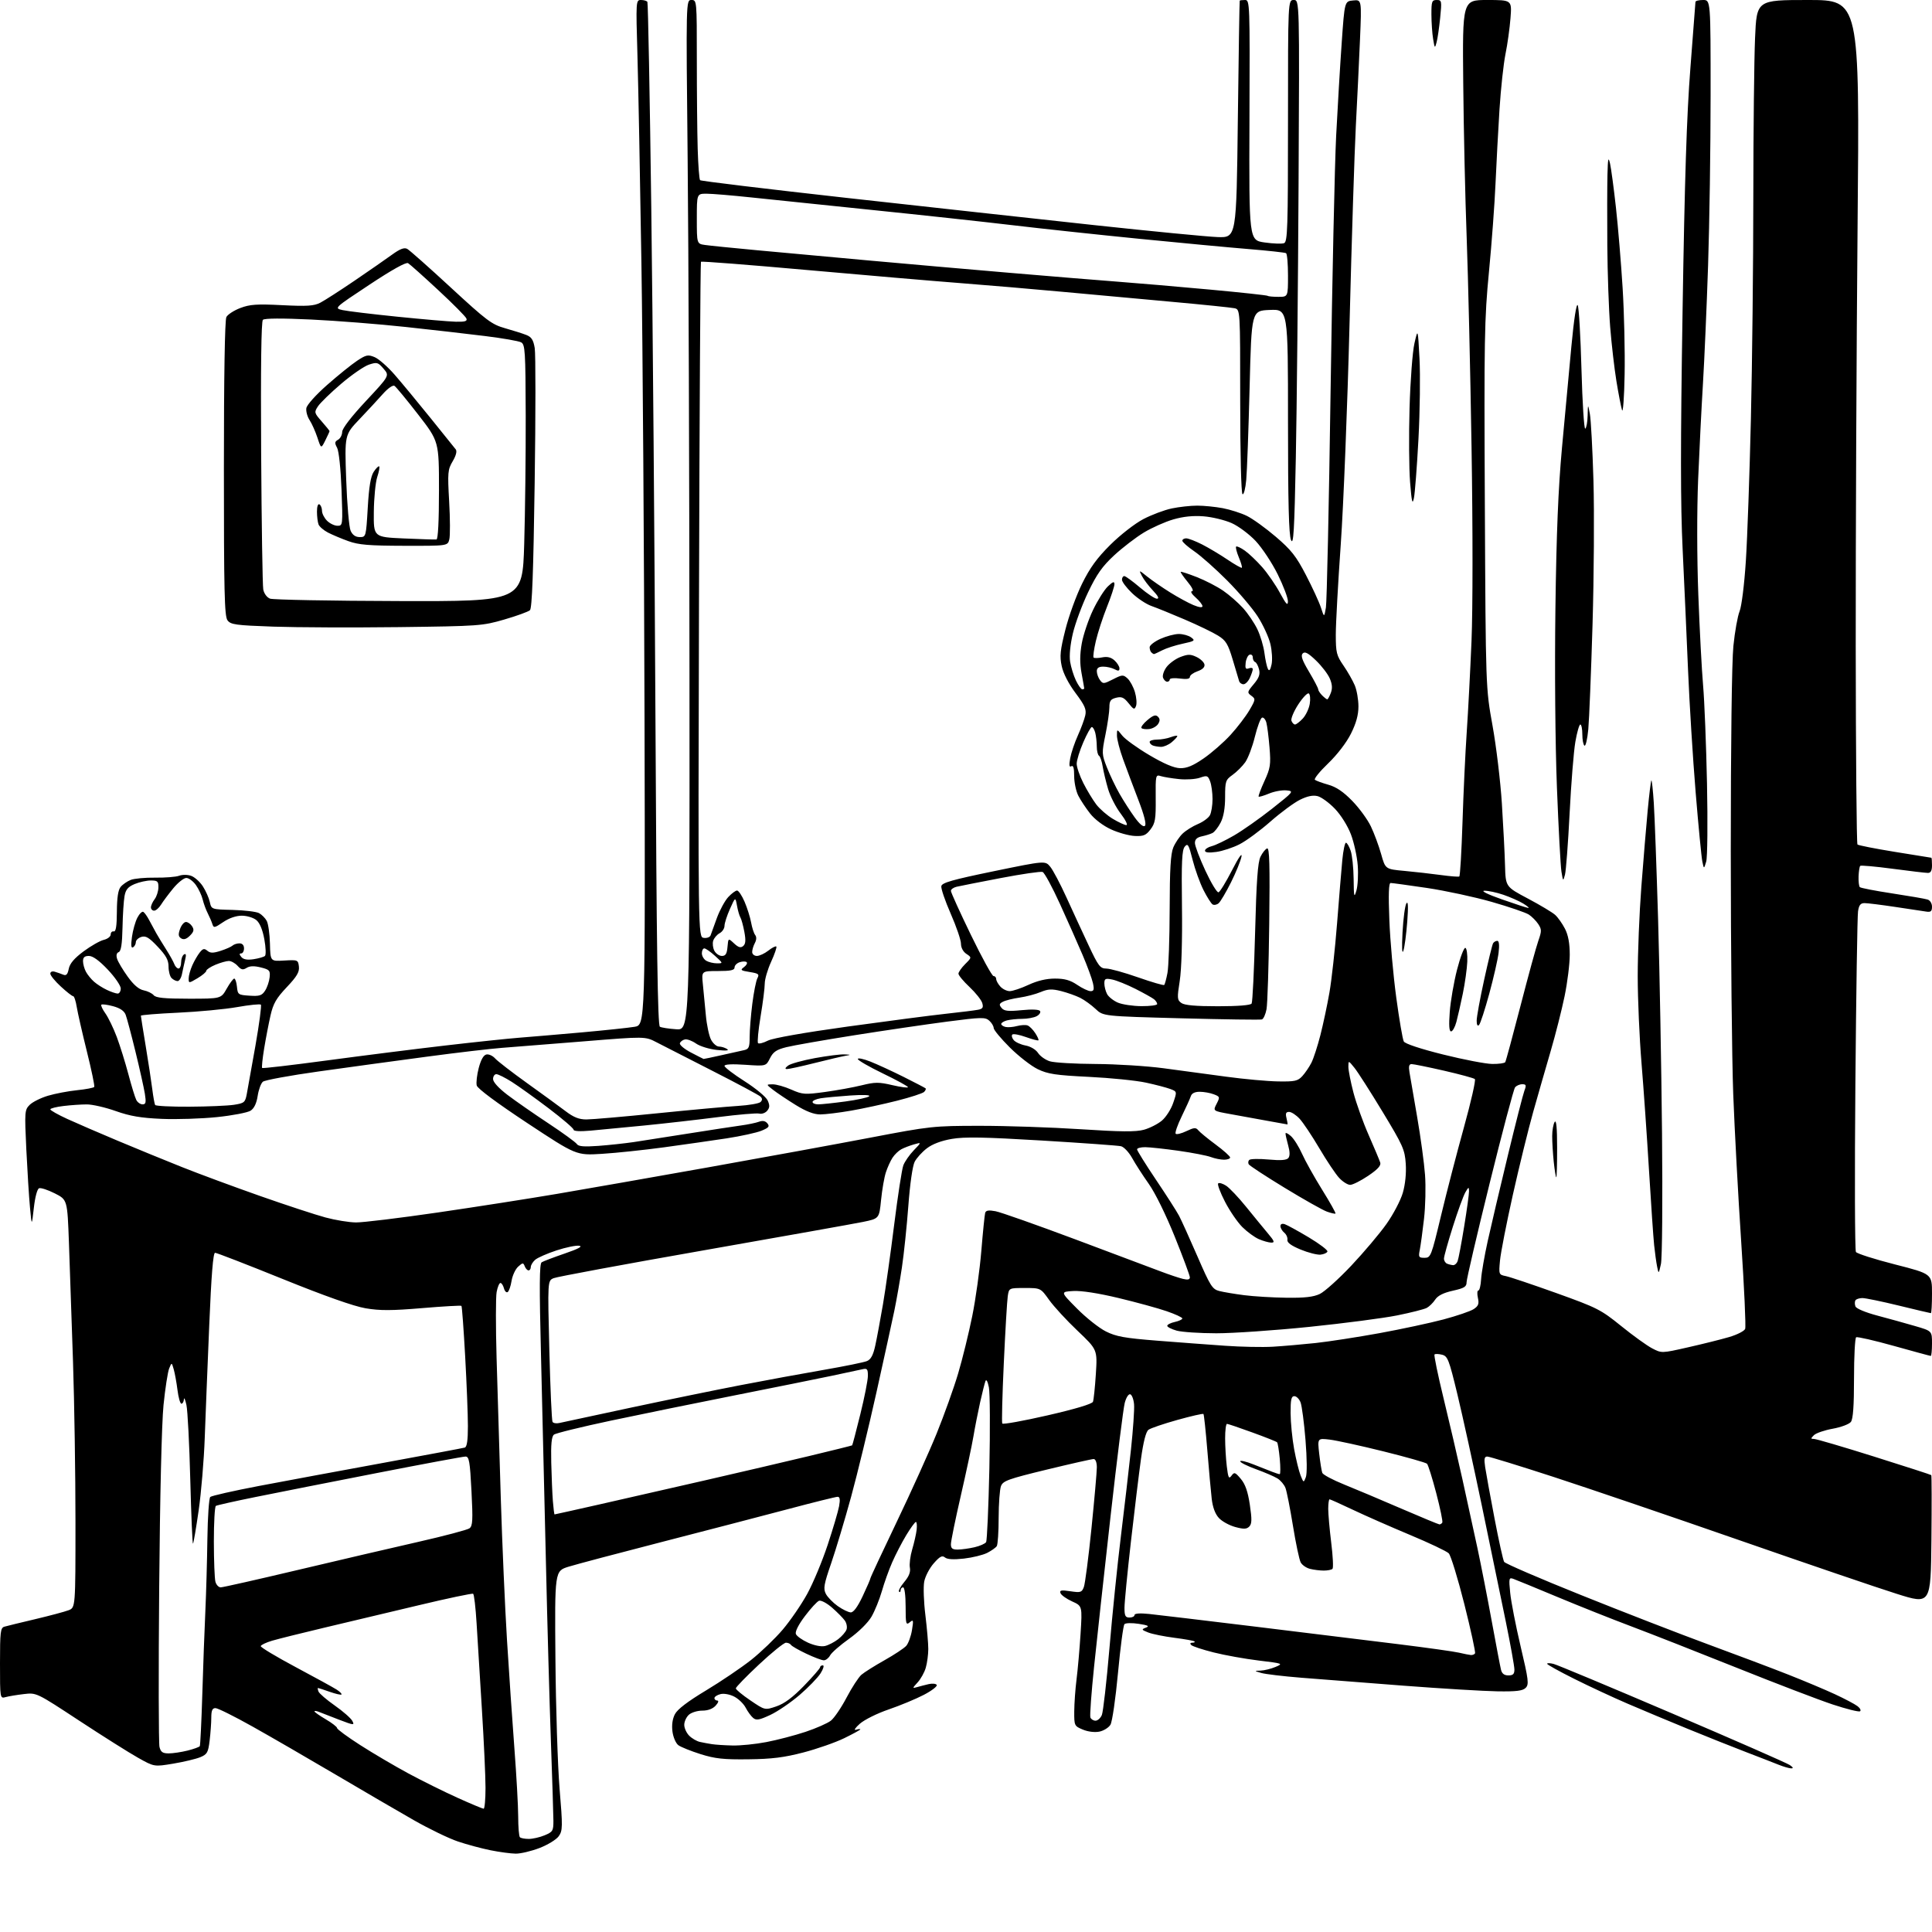 <?xml version="1.0" encoding="UTF-8" standalone="no"?>
<svg 
  version="1.1" 
  xmlns="http://www.w3.org/2000/svg" 
  xmlns:xlink="http://www.w3.org/1999/xlink" 
  xmlns:svg="http://www.w3.org/2000/svg"
  xmlns:rdf="http://www.w3.org/1999/02/22-rdf-syntax-ns#"
  xmlns:cc="http://creativecommons.org/ns#"
  xmlns:dc="http://purl.org/dc/elements/1.1/"
  viewBox="0 0 768 768"
  width="768"
  height="768"
>
<style>svg {background-color: white; }</style>"
<path stroke="none" fill="black" fill-rule="evenodd" d="M205.00,736.85C203.07,736.83 198.57,736.23 195.00,735.51C191.43,734.79 185.57,733.22 182.00,732.01C178.43,730.81 170.55,727.00 164.50,723.55C158.45,720.10 144.50,711.97 133.50,705.48C122.50,698.99 107.61,690.38 100.40,686.34C93.20,682.30 86.56,679.00 85.65,679.00C84.41,679.00 84.00,679.93 83.99,682.75C83.99,684.81 83.69,688.91 83.34,691.86C82.76,696.66 82.37,697.37 79.60,698.52C77.89,699.22 73.08,700.37 68.90,701.07C61.30,702.34 61.30,702.34 54.90,698.75C51.38,696.78 40.85,690.14 31.50,684.00C14.50,672.83 14.50,672.83 9.50,673.42C6.75,673.74 3.49,674.28 2.25,674.62C-0.00,675.23 -0.00,675.23 0.00,661.18C0.00,648.66 0.19,647.08 1.75,646.63C2.71,646.35 8.22,645.00 14.00,643.64C19.78,642.27 25.74,640.68 27.25,640.10C30.00,639.05 30.00,639.05 30.00,604.96C30.00,586.21 29.56,557.51 29.02,541.18C28.48,524.86 27.75,503.72 27.41,494.21C26.78,476.92 26.78,476.92 21.79,474.39C19.04,473.00 16.23,472.08 15.54,472.35C14.80,472.63 13.93,475.86 13.45,480.17C12.62,487.50 12.62,487.50 11.92,480.00C11.53,475.88 10.88,465.48 10.46,456.89C9.75,441.88 9.80,441.20 11.80,439.20C12.95,438.05 16.22,436.42 19.08,435.57C21.93,434.72 27.15,433.73 30.66,433.37C34.18,433.01 37.24,432.42 37.47,432.06C37.69,431.69 36.37,425.34 34.53,417.95C32.69,410.55 30.88,402.59 30.50,400.25C30.13,397.91 29.49,396.00 29.08,396.00C28.67,396.00 26.46,394.27 24.17,392.15C21.87,390.04 20.00,387.74 20.00,387.04C20.00,386.30 20.74,385.98 21.75,386.27C22.71,386.55 24.23,387.07 25.11,387.44C26.33,387.95 26.87,387.38 27.33,385.12C27.75,383.02 29.51,380.94 33.21,378.19C36.12,376.03 39.74,373.97 41.25,373.61C42.76,373.25 44.00,372.30 44.00,371.48C44.00,370.67 44.54,370.11 45.21,370.25C46.07,370.43 46.43,368.18 46.46,362.41C46.49,356.84 46.96,353.76 47.96,352.55C48.76,351.58 50.56,350.34 51.96,349.78C53.36,349.23 57.74,348.82 61.69,348.88C65.65,348.93 69.92,348.60 71.19,348.13C72.48,347.65 74.59,347.66 75.99,348.16C77.37,348.65 79.46,350.52 80.63,352.32C81.80,354.12 83.04,356.92 83.40,358.55C84.05,361.50 84.05,361.50 92.52,361.71C97.17,361.83 101.88,362.40 102.97,362.98C104.06,363.57 105.44,364.96 106.04,366.08C106.64,367.20 107.21,371.28 107.31,375.14C107.48,382.16 107.48,382.16 112.99,381.83C118.35,381.51 118.51,381.58 118.82,384.24C119.06,386.39 118.03,388.15 114.00,392.41C109.82,396.83 108.61,398.93 107.53,403.67C106.80,406.88 105.66,412.79 105.00,416.82C104.34,420.84 103.98,424.32 104.21,424.54C104.43,424.77 116.07,423.41 130.06,421.53C144.05,419.65 165.18,416.98 177.00,415.61C188.82,414.23 202.10,412.84 206.50,412.50C210.90,412.16 222.05,411.21 231.27,410.39C240.49,409.56 249.94,408.56 252.27,408.17C256.50,407.44 256.50,407.44 256.21,285.97C256.04,219.16 255.49,137.50 254.97,104.50C254.46,71.50 253.75,34.49 253.40,22.25C252.76,0.23 252.78,-0.00 254.82,0.00C255.95,0.00 257.09,0.34 257.35,0.76C257.61,1.19 258.31,37.97 258.89,82.51C259.48,127.06 260.22,218.40 260.55,285.50C261.00,377.50 261.44,407.66 262.32,408.15C262.97,408.50 265.90,408.95 268.83,409.15C274.17,409.50 274.17,409.50 274.08,268.00C274.04,190.17 273.71,98.04 273.35,63.25C272.69,-0.00 272.69,-0.00 274.85,-0.00C276.99,-0.00 277.00,0.11 277.00,23.59C277.00,36.57 277.15,52.54 277.34,59.10C277.53,65.65 277.96,71.29 278.30,71.63C278.64,71.97 304.70,75.12 336.21,78.63C367.72,82.13 412.18,87.02 435.00,89.49C457.82,91.95 479.88,94.09 484.00,94.24C491.50,94.50 491.50,94.50 492.06,47.50C492.37,21.65 492.71,0.39 492.81,0.25C492.92,0.11 493.87,0.00 494.93,0.00C496.82,0.00 496.86,1.15 496.68,47.75C496.50,95.50 496.50,95.50 502.69,96.38C506.09,96.87 509.58,96.99 510.44,96.66C511.82,96.13 512.00,90.66 512.00,48.03C512.00,0.00 512.00,0.00 514.29,-0.00C516.58,-0.00 516.58,-0.00 516.20,73.25C515.99,113.54 515.50,162.47 515.11,182.00C514.54,211.02 514.19,216.99 513.20,214.68C512.33,212.63 512.00,199.82 512.00,167.39C512.00,122.91 512.00,122.91 504.75,123.21C497.50,123.50 497.50,123.50 496.74,154.00C496.31,170.78 495.72,187.32 495.40,190.76C495.09,194.20 494.43,196.76 493.92,196.45C493.39,196.12 493.00,180.53 493.00,159.46C493.00,123.04 493.00,123.04 490.75,122.53C489.51,122.26 478.38,121.11 466.00,119.99C453.62,118.87 434.05,117.08 422.50,116.01C410.95,114.94 392.73,113.39 382.00,112.56C371.27,111.74 343.73,109.38 320.79,107.33C297.84,105.28 278.88,103.80 278.64,104.05C278.41,104.30 278.06,164.80 277.86,238.50C277.50,372.50 277.50,372.50 279.75,372.82C280.99,373.00 282.22,372.55 282.47,371.82C282.72,371.09 283.86,367.96 284.99,364.86C286.13,361.77 288.15,358.05 289.48,356.61C290.81,355.18 292.39,354.00 292.99,354.00C293.58,354.00 294.93,356.01 295.98,358.46C297.03,360.91 298.20,364.62 298.58,366.71C298.95,368.79 299.68,371.03 300.20,371.69C300.79,372.43 300.74,373.61 300.07,374.87C299.48,375.97 299.00,377.57 299.00,378.43C299.00,379.30 299.84,380.00 300.87,380.00C301.89,380.00 303.94,379.05 305.42,377.89C306.90,376.72 308.33,375.99 308.60,376.26C308.87,376.53 307.94,379.25 306.54,382.31C305.14,385.37 304.00,389.27 304.00,390.98C304.00,392.69 303.26,398.58 302.34,404.06C301.43,409.54 300.98,414.32 301.34,414.67C301.70,415.03 303.45,414.58 305.24,413.67C307.21,412.67 319.75,410.46 337.00,408.07C352.68,405.90 370.23,403.61 376.00,402.99C381.77,402.36 387.54,401.65 388.81,401.39C390.65,401.03 390.98,400.49 390.46,398.72C390.10,397.50 387.83,394.64 385.41,392.36C382.98,390.08 381.00,387.70 381.00,387.06C381.00,386.43 382.19,384.72 383.65,383.26C386.30,380.61 386.30,380.61 384.15,379.18C382.86,378.33 382.00,376.71 382.00,375.13C382.00,373.69 380.17,368.33 377.93,363.23C375.69,358.12 374.01,353.19 374.19,352.25C374.45,350.89 378.61,349.71 395.01,346.33C415.50,342.11 415.50,342.11 417.50,344.56C418.60,345.90 421.50,351.39 423.94,356.75C426.38,362.11 430.33,370.66 432.72,375.75C436.62,384.07 437.33,385.00 439.78,385.02C441.27,385.03 446.96,386.61 452.42,388.52C457.87,390.43 462.54,391.79 462.79,391.54C463.05,391.29 463.63,389.15 464.08,386.79C464.54,384.43 464.93,372.99 464.96,361.37C464.99,345.51 465.35,339.40 466.41,336.87C467.19,335.02 468.88,332.51 470.18,331.30C471.47,330.09 474.19,328.40 476.23,327.55C478.26,326.70 480.39,325.13 480.96,324.07C481.53,323.00 482.00,320.11 482.00,317.63C482.00,315.16 481.57,311.99 481.04,310.60C480.16,308.28 479.83,308.16 476.98,309.16C475.27,309.75 471.54,310.00 468.69,309.70C465.84,309.41 462.56,308.87 461.41,308.51C459.40,307.87 459.33,308.16 459.41,317.35C459.49,325.59 459.22,327.22 457.36,329.68C455.55,332.06 454.57,332.47 451.07,332.31C448.79,332.20 444.56,331.03 441.67,329.70C438.56,328.28 435.15,325.70 433.34,323.40C431.65,321.25 429.54,318.06 428.64,316.30C427.74,314.54 427.00,311.03 427.00,308.49C427.00,305.30 426.65,304.10 425.86,304.59C425.04,305.09 424.92,304.20 425.43,301.39C425.82,299.25 427.19,295.18 428.47,292.35C429.75,289.52 431.08,285.92 431.42,284.35C431.93,282.01 431.24,280.42 427.55,275.50C424.78,271.80 422.67,267.71 422.05,264.80C421.20,260.86 421.44,258.51 423.51,250.30C424.86,244.91 427.84,236.70 430.13,232.06C433.25,225.72 436.06,221.85 441.39,216.55C445.37,212.60 451.14,208.11 454.50,206.35C457.80,204.63 462.88,202.72 465.80,202.11C468.71,201.50 473.26,201.00 475.91,201.00C478.56,201.00 483.14,201.46 486.08,202.01C489.02,202.57 493.31,203.94 495.60,205.05C497.90,206.16 503.09,209.90 507.14,213.36C513.30,218.63 515.26,221.12 519.13,228.58C521.68,233.49 524.36,239.30 525.08,241.50C526.38,245.50 526.38,245.50 527.07,241.50C527.44,239.30 528.28,200.82 528.92,156.00C529.57,111.17 530.57,65.28 531.14,54.00C531.72,42.72 532.71,26.07 533.35,17.00C534.50,0.50 534.50,0.50 537.90,0.18C541.29,-0.15 541.29,-0.15 540.62,15.68C540.25,24.38 539.51,39.83 538.97,50.00C538.44,60.17 537.31,95.50 536.47,128.50C535.63,161.50 534.05,201.06 532.97,216.42C531.89,231.77 531.00,247.89 531.00,252.23C531.00,259.41 531.28,260.55 534.06,264.58C535.74,267.02 537.76,270.58 538.56,272.48C539.35,274.38 540.00,278.13 540.00,280.81C540.00,284.22 539.10,287.48 537.02,291.65C535.24,295.21 531.58,299.98 527.96,303.46C524.62,306.66 522.25,309.60 522.69,309.98C523.14,310.35 525.52,311.23 528.00,311.93C531.16,312.81 534.00,314.73 537.52,318.35C540.29,321.18 543.63,325.75 544.94,328.50C546.26,331.25 548.09,336.20 549.02,339.50C550.70,345.50 550.70,345.50 558.23,346.19C562.37,346.57 568.85,347.31 572.63,347.82C576.41,348.34 579.77,348.61 580.09,348.42C580.42,348.23 580.99,338.50 581.37,326.79C581.74,315.08 582.50,298.98 583.05,291.00C583.60,283.02 584.45,266.73 584.95,254.79C585.47,242.04 585.48,210.26 584.96,177.79C584.48,147.38 583.60,109.90 583.03,94.50C582.45,79.10 581.83,51.54 581.66,33.25C581.34,0.00 581.34,0.00 591.18,0.00C601.01,0.00 601.01,0.00 600.44,7.25C600.13,11.24 599.24,17.65 598.45,21.50C597.67,25.35 596.60,35.25 596.07,43.50C595.55,51.75 594.84,65.03 594.49,73.00C594.15,80.97 592.98,96.73 591.89,108.01C590.07,126.79 589.93,134.58 590.25,201.01C590.60,273.50 590.60,273.50 593.30,288.43C594.78,296.64 596.46,310.59 597.02,319.43C597.58,328.27 598.15,339.32 598.27,344.00C598.50,352.50 598.50,352.50 607.36,357.19C612.23,359.77 617.11,362.70 618.21,363.69C619.31,364.69 621.06,367.17 622.11,369.21C623.40,371.74 624.00,375.02 624.00,379.52C624.00,383.15 623.07,390.59 621.94,396.05C620.81,401.52 618.33,411.28 616.44,417.74C614.55,424.21 611.41,435.12 609.47,442.00C607.54,448.88 603.89,463.73 601.37,475.00C598.85,486.27 596.55,498.02 596.27,501.10C595.76,506.62 595.79,506.71 598.62,507.28C600.21,507.60 609.23,510.64 618.68,514.02C634.87,519.83 636.36,520.58 644.41,527.09C649.11,530.90 654.66,534.90 656.74,535.98C660.53,537.96 660.53,537.96 671.01,535.58C676.78,534.28 684.12,532.45 687.32,531.51C690.51,530.58 693.40,529.11 693.73,528.25C694.07,527.39 693.35,511.79 692.15,493.59C690.94,475.39 689.52,449.02 688.99,435.00C688.46,420.98 688.02,377.46 688.01,338.29C688.01,295.80 688.42,262.93 689.05,256.79C689.62,251.13 690.73,244.93 691.51,243.00C692.32,241.01 693.39,232.39 694.00,223.03C694.59,213.98 695.49,188.55 696.01,166.53C696.53,144.52 696.96,104.86 696.97,78.41C696.99,51.96 697.30,23.50 697.66,15.16C698.31,0.00 698.31,0.00 718.77,0.00C739.23,0.00 739.23,0.00 738.42,89.25C737.98,138.34 737.65,213.73 737.68,256.79C737.72,299.85 738.02,335.36 738.37,335.70C738.71,336.04 745.40,337.36 753.24,338.63C761.08,339.91 767.61,340.96 767.75,340.97C767.89,340.99 768.00,342.35 768.00,344.00C768.00,346.09 767.51,347.00 766.39,347.00C765.50,347.00 759.19,346.26 752.37,345.35C745.55,344.44 739.74,343.92 739.46,344.20C739.18,344.49 738.89,346.36 738.81,348.36C738.74,350.37 738.96,352.30 739.31,352.65C739.66,353.00 745.47,354.12 752.22,355.15C758.98,356.18 765.29,357.27 766.25,357.58C767.25,357.90 768.00,359.12 768.00,360.43C768.00,362.24 767.53,362.65 765.75,362.38C764.51,362.19 758.95,361.36 753.38,360.52C747.82,359.68 742.32,359.00 741.18,359.00C739.59,359.00 738.97,359.78 738.60,362.25C738.32,364.04 737.85,394.98 737.54,431.00C737.23,467.02 737.33,497.03 737.76,497.68C738.19,498.34 745.17,500.56 753.27,502.63C768.00,506.39 768.00,506.39 768.00,514.19C768.00,518.49 767.80,522.00 767.56,522.00C767.32,522.00 761.59,520.65 754.84,519.00C748.08,517.35 741.55,516.00 740.33,516.00C739.12,516.00 737.87,516.41 737.56,516.91C737.25,517.41 737.25,518.49 737.57,519.32C737.90,520.19 741.56,521.72 746.32,522.98C750.82,524.18 757.54,526.03 761.25,527.12C768.00,529.08 768.00,529.08 768.00,534.04C768.00,536.77 767.78,539.00 767.52,539.00C767.26,539.00 760.67,537.22 752.87,535.03C745.08,532.85 738.32,531.30 737.85,531.59C737.38,531.88 737.00,539.21 737.00,547.87C737.00,558.93 736.63,564.10 735.75,565.24C735.06,566.14 731.81,567.35 728.53,567.94C725.24,568.53 721.89,569.69 721.06,570.51C719.74,571.83 719.75,572.00 721.11,572.00C721.96,572.00 732.72,575.16 745.02,579.03C757.33,582.90 767.54,586.20 767.71,586.38C767.89,586.56 767.91,598.21 767.77,612.27C767.50,637.83 767.50,637.83 754.00,633.58C746.58,631.25 718.45,621.66 691.50,612.28C664.55,602.90 631.29,591.57 617.59,587.11C603.89,582.65 592.02,579.00 591.22,579.00C590.05,579.00 589.88,579.89 590.38,583.25C590.73,585.59 592.40,594.73 594.09,603.57C595.78,612.42 597.50,620.20 597.92,620.87C598.33,621.54 612.13,627.50 628.59,634.10C645.04,640.71 667.73,649.51 679.00,653.66C690.27,657.80 704.63,663.22 710.91,665.70C717.18,668.17 725.51,671.67 729.41,673.48C733.31,675.29 737.36,677.43 738.40,678.23C739.45,679.04 739.89,679.95 739.37,680.27C738.86,680.58 733.96,679.35 728.47,677.54C722.99,675.72 705.90,669.18 690.50,663.01C675.10,656.84 656.20,649.42 648.50,646.52C640.80,643.63 627.52,638.34 619.00,634.78C610.48,631.22 602.65,628.00 601.60,627.63C599.83,626.99 599.75,627.36 600.33,633.22C600.67,636.68 602.53,646.23 604.47,654.46C607.64,667.89 607.84,669.59 606.47,670.96C605.29,672.14 602.76,672.45 595.22,672.33C589.88,672.25 573.12,671.24 558.00,670.09C542.88,668.93 524.58,667.51 517.34,666.93C510.10,666.35 502.90,665.49 501.34,665.02C498.50,664.17 498.50,664.17 501.14,664.09C502.58,664.04 505.23,663.39 507.01,662.64C510.18,661.31 510.04,661.25 500.37,660.09C494.94,659.43 486.90,657.99 482.50,656.88C478.10,655.78 474.07,654.45 473.55,653.94C472.95,653.35 473.11,653.00 473.97,653.00C474.72,653.00 475.11,652.77 474.83,652.50C474.55,652.22 470.96,651.57 466.86,651.05C462.75,650.52 458.06,649.58 456.44,648.94C453.75,647.88 453.67,647.71 455.50,647.01C457.05,646.42 456.42,646.08 452.67,645.50C450.02,645.09 447.46,645.14 446.99,645.63C446.52,646.11 445.37,654.83 444.42,665.00C443.47,675.22 442.13,684.45 441.42,685.61C440.71,686.77 438.73,688.00 437.01,688.35C435.15,688.72 432.48,688.39 430.44,687.54C427.07,686.13 427.00,685.98 427.03,680.30C427.05,677.11 427.46,671.35 427.95,667.50C428.44,663.65 429.15,655.53 429.54,649.45C430.23,638.41 430.23,638.41 426.17,636.58C423.94,635.57 421.87,634.10 421.57,633.31C421.12,632.14 421.84,632.00 425.49,632.55C429.57,633.16 430.04,633.01 430.85,630.86C431.34,629.56 432.71,619.05 433.88,607.50C435.05,595.95 436.01,585.04 436.01,583.25C436.00,581.33 435.49,579.99 434.75,579.99C434.06,579.98 425.69,581.87 416.15,584.18C400.72,587.93 398.70,588.66 397.90,590.76C397.41,592.06 396.99,597.71 396.98,603.32C396.98,608.92 396.64,614.00 396.23,614.61C395.83,615.22 394.12,616.43 392.44,617.29C390.75,618.15 386.59,619.17 383.19,619.56C379.05,620.03 376.56,619.88 375.63,619.11C374.53,618.20 373.60,618.69 371.17,621.46C369.48,623.38 367.78,626.65 367.39,628.73C367.00,630.80 367.20,636.77 367.85,642.00C368.49,647.23 369.01,653.30 369.01,655.51C369.00,657.71 368.56,661.04 368.02,662.92C367.49,664.79 366.02,667.43 364.77,668.78C362.65,671.09 362.63,671.21 364.50,670.67C365.60,670.35 367.69,669.81 369.14,669.47C370.59,669.12 372.05,669.27 372.37,669.79C372.69,670.31 370.38,672.09 367.23,673.73C364.08,675.37 357.79,677.98 353.26,679.53C348.66,681.10 343.58,683.63 341.76,685.25C339.95,686.86 339.28,687.91 340.25,687.61C341.21,687.31 342.00,687.24 342.00,687.45C342.00,687.66 339.12,689.23 335.61,690.95C332.10,692.66 324.78,695.22 319.36,696.63C311.70,698.63 306.82,699.24 297.50,699.35C287.63,699.47 284.26,699.11 278.50,697.30C274.65,696.08 270.68,694.49 269.68,693.76C268.67,693.02 267.63,690.63 267.32,688.38C266.97,685.76 267.31,683.29 268.29,681.41C269.29,679.47 273.41,676.33 280.62,672.00C286.57,668.42 294.64,662.96 298.56,659.87C302.47,656.77 308.15,651.32 311.17,647.76C314.19,644.20 318.56,637.83 320.88,633.60C323.20,629.38 326.84,620.65 328.98,614.21C331.12,607.77 333.17,600.81 333.55,598.75C334.03,596.04 333.87,595.00 332.96,595.00C332.27,595.00 323.33,597.22 313.10,599.94C302.87,602.65 280.32,608.52 263.00,612.98C245.68,617.44 229.03,621.85 226.00,622.79C220.50,624.50 220.50,624.50 220.79,659.50C220.95,678.75 221.69,701.92 222.44,711.00C223.71,726.26 223.68,727.68 222.11,729.92C221.17,731.25 217.73,733.36 214.45,734.62C211.18,735.87 206.93,736.88 205.00,736.85zM210.20,731.00C211.77,731.00 214.62,730.35 216.53,729.55C219.73,728.21 220.00,727.77 219.99,723.80C219.98,721.44 219.53,707.35 219.00,692.50C218.46,677.65 217.56,645.25 217.00,620.50C216.44,595.75 215.56,559.08 215.06,539.02C214.36,511.22 214.42,502.35 215.32,501.78C215.97,501.37 220.10,499.80 224.50,498.29C229.96,496.42 231.78,495.44 230.22,495.20C228.97,495.01 224.92,495.85 221.22,497.06C217.53,498.27 213.71,499.95 212.75,500.78C211.79,501.62 211.00,502.92 211.00,503.65C211.00,504.39 210.60,505.00 210.11,505.00C209.62,505.00 208.93,504.26 208.59,503.36C208.01,501.87 207.78,501.89 205.96,503.53C204.87,504.53 203.69,507.07 203.35,509.19C203.01,511.31 202.32,513.30 201.80,513.62C201.29,513.94 200.62,513.26 200.32,512.10C200.01,510.95 199.39,510.00 198.93,510.00C198.47,510.00 197.79,511.62 197.42,513.59C197.05,515.57 197.04,527.38 197.40,539.84C197.77,552.30 198.52,577.35 199.07,595.50C199.63,613.65 200.74,639.08 201.54,652.00C202.34,664.92 203.66,684.27 204.48,695.00C205.30,705.73 205.98,717.91 205.99,722.08C205.99,726.25 206.30,729.97 206.67,730.33C207.03,730.70 208.62,731.00 210.20,731.00zM192.25,719.00C192.66,719.00 193.00,715.27 193.00,710.71C193.00,706.15 192.35,692.09 191.56,679.46C190.76,666.83 189.81,651.43 189.45,645.24C189.08,639.05 188.46,633.79 188.08,633.55C187.69,633.31 177.95,635.36 166.44,638.11C154.92,640.85 138.07,644.86 129.00,647.01C119.92,649.16 110.54,651.51 108.15,652.21C105.76,652.92 103.74,653.89 103.65,654.36C103.57,654.83 109.80,658.57 117.50,662.68C125.20,666.78 132.55,670.82 133.84,671.65C135.12,672.48 135.98,673.35 135.74,673.59C135.51,673.83 133.39,673.34 131.03,672.51C128.68,671.68 126.59,671.00 126.41,671.00C126.22,671.00 126.31,671.63 126.60,672.40C126.90,673.18 129.81,675.68 133.07,677.97C136.33,680.25 139.46,683.00 140.04,684.07C141.02,685.90 140.71,685.87 134.79,683.61C131.33,682.29 127.71,680.88 126.75,680.49C125.79,680.10 125.00,680.02 125.00,680.30C125.00,680.58 127.03,682.00 129.50,683.45C131.97,684.90 134.00,686.47 134.00,686.94C134.00,687.42 138.16,690.47 143.25,693.73C148.34,697.00 156.95,702.06 162.38,704.99C167.82,707.92 176.60,712.27 181.88,714.65C187.17,717.04 191.84,718.99 192.25,719.00zM711.97,702.95C711.16,702.92 708.92,702.27 707.00,701.50C705.08,700.72 699.23,698.46 694.00,696.45C688.77,694.45 678.42,690.32 671.00,687.28C663.58,684.24 652.77,679.73 647.00,677.24C641.23,674.76 631.66,670.31 625.75,667.35C619.84,664.40 615.00,661.71 615.00,661.38C615.00,661.05 616.16,661.07 617.57,661.43C618.99,661.78 640.25,670.67 664.82,681.17C689.40,691.67 710.39,700.88 711.47,701.63C712.85,702.59 713.00,702.98 711.97,702.95zM67.08,697.00C68.75,697.00 72.12,696.49 74.57,695.88C77.03,695.26 79.21,694.47 79.42,694.13C79.63,693.78 80.08,684.50 80.42,673.50C80.75,662.50 81.29,647.65 81.63,640.50C81.96,633.35 82.32,620.40 82.44,611.72C82.56,603.04 83.08,595.55 83.58,595.07C84.09,594.59 92.83,592.62 103.00,590.68C113.17,588.75 135.45,584.61 152.50,581.49C169.55,578.36 184.06,575.64 184.75,575.44C185.62,575.18 186.00,572.57 186.00,566.95C186.00,562.48 185.51,549.98 184.91,539.16C184.31,528.35 183.65,519.32 183.43,519.11C183.22,518.89 176.17,519.29 167.77,520.00C155.63,521.02 151.03,521.03 145.31,520.06C140.66,519.27 129.08,515.18 112.38,508.42C98.21,502.69 86.12,498.00 85.50,498.00C84.72,498.00 84.01,506.88 83.18,526.75C82.51,542.56 81.71,562.70 81.39,571.50C81.08,580.30 79.99,593.28 78.98,600.35C77.96,607.42 76.95,613.38 76.72,613.61C76.49,613.84 76.01,602.43 75.64,588.26C75.28,574.09 74.59,560.70 74.11,558.50C73.62,556.30 73.18,555.29 73.11,556.25C73.05,557.21 72.60,558.00 72.12,558.00C71.63,558.00 70.93,555.57 70.56,552.60C70.19,549.63 69.51,545.92 69.07,544.35C68.25,541.50 68.25,541.50 67.23,544.03C66.68,545.42 65.67,551.95 65.00,558.53C64.28,565.69 63.58,594.87 63.28,631.21C62.99,664.60 63.05,693.06 63.40,694.46C63.91,696.48 64.66,697.00 67.08,697.00zM291.16,693.86C294.28,693.94 300.35,693.33 304.65,692.50C308.96,691.68 315.95,689.85 320.19,688.44C324.43,687.03 328.98,685.02 330.30,683.98C331.62,682.94 334.43,678.81 336.53,674.81C338.63,670.81 341.29,666.73 342.43,665.74C343.57,664.76 347.70,662.16 351.60,659.97C355.51,657.77 359.40,655.20 360.25,654.24C361.09,653.28 362.11,650.49 362.52,648.02C363.18,643.96 363.10,643.67 361.63,644.90C360.15,646.12 360.00,645.55 360.00,638.62C360.00,634.21 359.58,631.00 359.00,631.00C358.45,631.00 358.00,631.52 358.00,632.17C358.00,632.81 357.72,633.05 357.38,632.71C357.03,632.37 357.97,630.64 359.46,628.87C361.34,626.63 362.02,624.89 361.69,623.15C361.43,621.78 361.84,618.53 362.61,615.93C363.38,613.34 364.18,609.81 364.38,608.11C364.57,606.40 364.44,605.00 364.08,605.00C363.72,605.00 362.00,607.36 360.25,610.25C358.51,613.14 356.00,617.98 354.68,621.00C353.35,624.02 351.50,629.20 350.56,632.50C349.61,635.80 347.76,640.37 346.44,642.65C345.02,645.09 341.35,648.71 337.53,651.44C333.95,653.99 330.55,656.96 329.98,658.04C329.40,659.12 328.28,660.00 327.49,660.00C326.70,660.00 323.56,658.82 320.51,657.37C317.46,655.93 314.72,654.35 314.42,653.87C314.13,653.39 313.23,653.00 312.43,653.00C311.63,653.00 306.81,656.89 301.74,661.64C296.66,666.39 292.50,670.67 292.50,671.15C292.50,671.62 295.10,673.78 298.28,675.93C304.06,679.86 304.06,679.86 308.62,678.31C311.81,677.22 315.10,674.77 319.59,670.15C323.11,666.51 326.00,663.20 326.00,662.77C326.00,662.35 326.49,662.00 327.10,662.00C327.70,662.00 327.30,663.42 326.19,665.17C325.08,666.92 321.32,670.80 317.84,673.79C314.35,676.78 309.12,680.35 306.21,681.71C301.86,683.74 300.65,683.96 299.40,682.91C298.56,682.22 297.22,680.38 296.42,678.84C295.62,677.30 293.58,675.31 291.88,674.44C290.11,673.52 287.76,673.09 286.39,673.44C285.08,673.77 284.00,674.48 284.00,675.02C284.00,675.56 284.52,676.00 285.15,676.00C285.81,676.00 285.53,676.87 284.50,678.00C283.34,679.28 281.42,680.00 279.17,680.00C277.24,680.00 274.83,680.74 273.83,681.65C272.82,682.57 272.00,684.37 272.00,685.65C272.00,686.94 272.89,688.89 273.97,689.97C275.06,691.06 276.97,692.17 278.22,692.44C279.48,692.72 281.62,693.12 283.00,693.33C284.38,693.55 288.05,693.79 291.16,693.86zM435.49,684.00C436.34,684.00 437.47,682.99 438.00,681.75C438.52,680.51 439.88,668.57 441.02,655.22C442.15,641.86 444.20,621.84 445.57,610.72C446.93,599.60 448.74,584.06 449.58,576.19C450.42,568.32 450.98,560.25 450.81,558.27C450.64,556.28 449.96,554.48 449.31,554.26C448.62,554.04 447.68,555.49 447.10,557.69C446.55,559.78 444.02,579.95 441.49,602.50C438.95,625.05 436.00,652.03 434.92,662.46C433.84,672.90 433.17,682.01 433.44,682.71C433.72,683.42 434.64,684.00 435.49,684.00zM599.61,666.00C601.45,666.00 602.00,665.46 602.00,663.67C602.00,662.39 600.44,653.72 598.54,644.42C596.64,635.11 592.37,614.45 589.05,598.50C585.73,582.55 581.36,562.67 579.35,554.32C575.99,540.40 575.48,539.09 573.23,538.52C571.87,538.18 570.53,538.14 570.24,538.42C569.96,538.71 571.56,546.49 573.81,555.72C576.06,564.95 579.44,579.48 581.33,588.00C583.22,596.52 585.92,608.90 587.33,615.50C588.74,622.10 591.29,635.15 593.00,644.50C594.72,653.85 596.36,662.51 596.67,663.75C597.05,665.30 597.96,666.00 599.61,666.00zM584.69,657.90C585.35,657.95 586.09,657.66 586.35,657.24C586.61,656.82 584.70,648.03 582.11,637.72C579.51,627.40 576.71,618.29 575.89,617.46C575.06,616.63 568.11,613.33 560.44,610.13C552.77,606.92 542.57,602.43 537.77,600.15C532.97,597.87 528.81,596.00 528.52,596.00C528.23,596.00 528.00,597.69 527.99,599.75C527.99,601.81 528.52,607.88 529.18,613.22C529.85,618.57 530.08,623.26 529.69,623.64C529.31,624.02 527.75,624.33 526.23,624.33C524.71,624.33 522.25,624.03 520.76,623.65C519.27,623.28 517.60,622.12 517.04,621.07C516.48,620.03 515.10,613.49 513.97,606.54C512.84,599.59 511.50,592.82 511.00,591.50C510.50,590.18 509.06,588.47 507.79,587.69C506.53,586.92 502.69,585.26 499.25,584.02C495.81,582.77 493.00,581.37 493.00,580.89C493.00,580.42 495.36,580.97 498.25,582.12C501.14,583.26 504.54,584.61 505.82,585.10C507.09,585.60 508.39,586.00 508.70,586.00C509.02,586.00 509.03,583.26 508.73,579.92C508.42,576.58 507.94,573.61 507.66,573.33C507.38,573.04 502.95,571.28 497.82,569.42C492.70,567.55 488.16,566.02 487.75,566.01C487.34,566.01 487.00,568.59 487.01,571.75C487.01,574.91 487.31,579.93 487.67,582.90C488.22,587.48 488.50,588.04 489.54,586.61C490.65,585.09 491.00,585.21 493.25,587.89C495.03,590.00 496.04,592.91 496.83,598.17C497.70,604.04 497.65,605.76 496.60,606.83C495.55,607.88 494.41,607.92 491.03,607.01C488.69,606.38 485.76,604.77 484.53,603.43C483.05,601.84 482.07,599.19 481.67,595.75C481.34,592.86 480.55,584.20 479.93,576.50C479.30,568.80 478.61,562.31 478.39,562.08C478.17,561.85 473.51,562.91 468.04,564.44C462.56,565.97 457.39,567.73 456.54,568.36C455.53,569.11 454.51,573.08 453.55,580.00C452.75,585.77 450.95,600.57 449.55,612.89C448.15,625.20 447.00,637.01 447.00,639.14C447.00,642.33 447.35,643.00 449.00,643.00C450.10,643.00 451.00,642.55 451.00,641.99C451.00,641.36 453.16,641.20 456.75,641.57C459.91,641.90 478.93,644.17 499.00,646.61C519.08,649.06 544.73,652.21 556.00,653.60C567.27,655.00 578.08,656.51 580.00,656.97C581.92,657.43 584.04,657.84 584.69,657.90zM328.00,654.30C329.38,653.96 331.71,652.75 333.20,651.59C334.68,650.44 336.17,648.72 336.51,647.76C336.85,646.80 336.54,645.19 335.81,644.18C335.09,643.17 332.81,640.86 330.75,639.06C328.68,637.26 326.36,636.03 325.58,636.33C324.80,636.63 322.27,639.37 319.97,642.43C317.42,645.80 316.01,648.59 316.37,649.53C316.70,650.39 318.89,651.94 321.23,653.00C323.81,654.15 326.49,654.67 328.00,654.30zM338.18,640.95C339.28,640.98 340.91,638.78 342.93,634.50C344.62,630.92 346.00,627.73 346.00,627.40C346.00,627.08 350.70,617.00 356.45,605.00C362.20,593.01 369.35,577.19 372.33,569.85C375.31,562.51 379.16,551.77 380.87,546.00C382.59,540.23 385.11,529.95 386.48,523.17C387.86,516.39 389.48,504.69 390.10,497.17C390.72,489.65 391.41,482.89 391.62,482.14C391.92,481.14 393.00,480.97 395.73,481.48C397.77,481.86 412.05,486.90 427.47,492.67C442.89,498.45 458.20,504.20 461.50,505.45C464.80,506.70 468.74,508.02 470.25,508.38C472.15,508.84 473.00,508.65 472.99,507.77C472.99,507.07 470.29,499.81 467.00,491.64C463.52,483.00 459.21,474.22 456.68,470.64C454.29,467.26 451.30,462.62 450.03,460.32C448.75,458.02 446.77,455.92 445.61,455.64C444.45,455.37 430.30,454.35 414.18,453.38C391.30,452.01 383.43,451.86 378.38,452.73C374.21,453.44 370.67,454.77 368.45,456.47C366.55,457.92 364.36,460.33 363.59,461.83C362.76,463.43 361.72,470.68 361.08,479.35C360.47,487.49 359.32,498.52 358.52,503.86C357.72,509.20 356.36,516.93 355.51,521.04C354.65,525.14 351.45,539.75 348.40,553.50C345.34,567.25 340.81,585.92 338.33,595.00C335.84,604.08 332.29,615.93 330.43,621.35C327.49,629.88 327.21,631.52 328.30,633.60C328.99,634.92 331.12,637.10 333.03,638.45C334.94,639.80 337.25,640.92 338.18,640.95zM87.73,631.00C88.55,631.00 102.34,627.89 118.36,624.09C134.39,620.29 155.96,615.26 166.31,612.91C176.65,610.56 185.79,608.14 186.62,607.53C187.90,606.60 188.02,604.36 187.42,592.72C186.81,580.88 186.48,579.00 185.05,579.00C184.13,579.00 168.33,581.94 149.94,585.53C131.55,589.12 109.78,593.42 101.56,595.09C93.34,596.75 86.25,598.34 85.81,598.62C85.36,598.89 85.01,605.28 85.01,612.81C85.02,620.34 85.30,627.51 85.63,628.75C85.96,629.99 86.91,631.00 87.73,631.00zM380.75,615.98C382.26,615.96 385.25,615.55 387.40,615.05C389.54,614.55 391.61,613.64 391.99,613.02C392.37,612.40 392.95,599.21 393.29,583.70C393.62,568.19 393.54,553.70 393.10,551.50C392.63,549.13 392.07,548.11 391.74,549.00C391.42,549.83 390.46,553.65 389.60,557.50C388.75,561.35 387.55,567.42 386.95,571.00C386.35,574.58 384.09,585.19 381.93,594.59C379.77,603.99 378.00,612.65 378.00,613.84C378.00,615.54 378.59,615.99 380.75,615.98zM572.19,605.97C572.57,605.99 573.09,605.66 573.34,605.25C573.59,604.84 572.51,599.59 570.94,593.59C569.37,587.59 567.71,582.31 567.26,581.86C566.81,581.41 559.03,579.20 549.97,576.95C540.91,574.70 531.30,572.60 528.60,572.27C523.71,571.69 523.71,571.69 524.41,577.91C524.80,581.33 525.35,584.74 525.63,585.49C525.92,586.23 529.83,588.31 534.33,590.12C538.82,591.93 549.02,596.23 557.00,599.68C564.98,603.12 571.81,605.95 572.19,605.97zM220.45,602.00C220.60,602.00 228.54,600.23 238.11,598.07C247.67,595.90 266.52,591.61 280.00,588.52C293.48,585.43 312.15,581.07 321.50,578.83C330.85,576.59 338.61,574.66 338.74,574.55C338.88,574.44 340.34,568.88 341.99,562.19C343.65,555.50 345.00,548.63 345.00,546.91C345.00,544.18 344.72,543.85 342.75,544.31C341.51,544.60 336.00,545.78 330.50,546.93C325.00,548.09 307.90,551.53 292.50,554.59C277.10,557.64 254.82,562.19 243.00,564.69C231.18,567.20 220.91,569.71 220.20,570.29C219.25,571.05 218.96,574.10 219.13,581.42C219.26,586.96 219.55,593.86 219.78,596.75C220.01,599.64 220.31,602.00 220.45,602.00zM519.09,587.20C519.61,585.86 519.55,579.77 518.96,572.45C518.40,565.59 517.52,558.86 517.00,557.49C516.48,556.12 515.36,555.00 514.52,555.00C513.31,555.00 513.01,556.35 513.03,561.75C513.05,565.46 513.68,571.88 514.43,576.00C515.19,580.12 516.34,584.85 517.00,586.50C518.19,589.47 518.22,589.48 519.09,587.20zM416.42,562.63C427.44,560.10 434.13,558.10 434.47,557.22C434.76,556.46 435.28,551.48 435.62,546.17C436.23,536.50 436.23,536.50 428.34,529.00C423.99,524.88 418.92,519.36 417.05,516.75C413.66,512.00 413.66,512.00 407.38,512.00C401.09,512.00 401.09,512.00 400.60,515.25C400.33,517.04 399.62,528.99 399.03,541.80C398.43,554.62 398.16,565.45 398.42,565.87C398.68,566.30 406.78,564.84 416.42,562.63zM222.36,565.66C223.54,565.38 236.20,562.66 250.50,559.62C264.80,556.57 284.60,552.51 294.50,550.60C304.40,548.69 319.25,545.96 327.50,544.54C335.75,543.11 343.47,541.54 344.65,541.04C346.21,540.38 347.12,538.66 347.95,534.82C348.59,531.89 349.95,524.55 350.99,518.50C352.02,512.45 354.04,498.16 355.46,486.74C356.89,475.32 358.52,464.75 359.09,463.24C359.66,461.73 361.53,459.05 363.24,457.27C366.36,454.04 366.36,454.04 363.32,454.91C361.65,455.39 359.38,456.26 358.28,456.85C357.18,457.44 355.61,458.95 354.79,460.21C353.97,461.47 352.78,464.09 352.15,466.03C351.51,467.97 350.65,472.90 350.24,476.99C349.50,484.41 349.50,484.41 343.00,485.74C339.43,486.47 310.85,491.56 279.50,497.07C248.15,502.57 221.42,507.53 220.09,508.09C217.68,509.10 217.68,509.10 218.37,536.69C218.75,551.87 219.32,564.70 219.64,565.22C219.96,565.74 221.18,565.94 222.36,565.66zM506.00,535.34C510.12,535.09 517.77,534.43 523.00,533.87C528.23,533.30 539.62,531.54 548.31,529.96C557.01,528.37 568.48,525.91 573.80,524.50C579.12,523.08 584.52,521.24 585.80,520.40C587.69,519.16 588.01,518.31 587.49,515.93C587.13,514.32 587.21,513.00 587.67,513.00C588.13,512.99 588.62,510.99 588.76,508.55C588.90,506.10 590.09,499.24 591.40,493.30C592.71,487.36 596.31,472.08 599.39,459.33C602.47,446.59 605.43,435.01 605.97,433.58C606.81,431.38 606.68,431.00 605.10,431.00C604.08,431.00 602.80,431.56 602.26,432.25C601.71,432.94 597.15,450.15 592.13,470.50C587.10,490.85 582.99,508.48 582.99,509.68C583.00,511.50 582.11,512.06 577.51,513.08C573.76,513.92 571.55,515.04 570.51,516.62C569.68,517.89 568.17,519.37 567.16,519.91C566.15,520.45 560.87,521.79 555.41,522.89C549.96,523.99 534.25,526.04 520.50,527.45C506.75,528.86 490.10,530.00 483.50,530.00C476.90,529.99 469.81,529.52 467.75,528.95C465.69,528.37 464.00,527.51 464.00,527.03C464.00,526.55 465.35,525.86 467.00,525.50C468.65,525.14 470.00,524.51 470.00,524.11C470.00,523.70 467.19,522.40 463.75,521.22C460.31,520.03 451.71,517.68 444.63,515.98C436.55,514.05 429.86,513.01 426.63,513.20C421.50,513.50 421.50,513.50 428.11,520.16C431.74,523.83 436.92,527.93 439.61,529.27C443.68,531.31 447.10,531.92 460.00,532.94C468.52,533.61 480.68,534.52 487.00,534.96C493.32,535.41 501.88,535.58 506.00,535.34zM511.35,515.87C518.60,515.97 522.11,515.57 524.64,514.37C526.53,513.47 532.16,508.41 537.15,503.12C542.14,497.83 548.44,490.37 551.14,486.55C553.85,482.73 556.77,477.16 557.64,474.17C558.61,470.81 559.06,466.41 558.81,462.62C558.44,457.00 557.68,455.31 549.62,442.00C544.79,434.02 539.76,426.15 538.43,424.50C536.01,421.50 536.01,421.50 536.00,424.06C536.00,425.47 536.91,430.10 538.02,434.35C539.14,438.60 541.87,446.23 544.11,451.29C546.34,456.36 548.39,461.25 548.67,462.16C549.04,463.33 547.62,464.88 543.86,467.41C540.93,469.38 537.71,471.00 536.72,471.00C535.72,471.00 533.75,469.76 532.35,468.25C530.94,466.74 527.39,461.44 524.47,456.48C521.54,451.52 518.01,446.23 516.62,444.73C515.23,443.23 513.35,442.00 512.44,442.00C511.17,442.00 510.93,442.59 511.41,444.50C511.76,445.88 511.92,446.99 511.77,446.98C511.62,446.97 507.90,446.30 503.50,445.49C499.10,444.69 492.50,443.48 488.82,442.82C482.15,441.62 482.15,441.62 483.61,438.80C485.00,436.10 484.95,435.93 482.47,434.99C481.04,434.44 478.53,434.00 476.90,434.00C474.96,434.00 473.74,434.60 473.37,435.75C473.06,436.71 471.43,440.32 469.75,443.76C468.07,447.21 466.99,450.32 467.36,450.69C467.72,451.06 469.65,450.59 471.62,449.64C474.69,448.18 475.39,448.13 476.36,449.33C476.99,450.10 480.09,452.64 483.25,454.98C486.41,457.32 489.00,459.64 489.00,460.12C489.00,460.60 487.90,461.00 486.57,461.00C485.23,461.00 482.88,460.53 481.36,459.95C479.84,459.37 474.07,458.25 468.54,457.46C463.02,456.68 457.04,456.03 455.25,456.02C453.46,456.01 452.00,456.40 452.00,456.89C452.00,457.38 455.37,462.79 459.48,468.91C463.60,475.02 467.74,481.49 468.68,483.26C469.62,485.04 472.92,492.33 476.01,499.45C481.09,511.17 481.91,512.48 484.65,513.19C486.31,513.62 490.79,514.37 494.59,514.86C498.39,515.35 505.93,515.80 511.35,515.87zM660.24,502.50C659.34,506.50 659.34,506.50 658.73,503.50C658.40,501.85 657.86,498.02 657.55,495.00C657.23,491.98 656.31,478.48 655.49,465.00C654.68,451.52 653.34,432.40 652.52,422.50C651.70,412.60 651.02,397.07 651.02,388.00C651.02,378.93 651.66,362.95 652.46,352.50C653.26,342.05 654.39,328.35 654.99,322.05C655.59,315.75 656.24,310.43 656.44,310.23C656.64,310.03 657.08,314.06 657.41,319.18C657.75,324.31 658.51,345.15 659.12,365.50C659.72,385.85 660.42,424.10 660.68,450.50C660.94,477.35 660.75,500.26 660.24,502.50zM577.64,502.92C578.27,502.96 579.07,502.26 579.42,501.35C579.77,500.45 580.94,494.26 582.02,487.60C583.11,480.95 583.98,474.60 583.96,473.50C583.93,471.72 583.77,471.78 582.49,474.00C581.70,475.38 579.46,481.51 577.53,487.64C575.59,493.77 574.00,499.47 574.00,500.31C574.00,501.15 574.56,502.06 575.25,502.34C575.94,502.62 577.01,502.88 577.64,502.92zM566.28,500.00C568.73,500.00 568.95,499.45 572.83,483.25C575.03,474.04 579.14,458.21 581.95,448.08C584.76,437.95 586.71,429.34 586.28,428.95C585.85,428.56 580.33,427.06 574.00,425.61C567.67,424.16 561.88,422.99 561.12,422.99C560.12,423.00 559.89,423.89 560.29,426.25C560.59,428.04 561.97,436.02 563.34,444.00C564.72,451.98 566.13,462.32 566.47,467.00C566.82,471.68 566.64,479.58 566.06,484.57C565.49,489.57 564.73,495.08 564.39,496.82C563.81,499.72 563.97,500.00 566.28,500.00zM524.92,498.74C523.59,498.87 520.02,497.96 517.00,496.71C513.25,495.16 511.58,493.93 511.76,492.85C511.91,491.98 511.35,490.70 510.51,490.01C509.68,489.32 509.00,488.15 509.00,487.41C509.00,486.57 509.66,486.28 510.75,486.65C511.71,486.98 515.99,489.33 520.25,491.87C524.51,494.42 527.85,496.95 527.67,497.50C527.49,498.05 526.26,498.61 524.92,498.74zM505.32,493.96C504.32,493.94 502.10,493.31 500.39,492.57C498.68,491.82 495.73,489.66 493.83,487.76C491.93,485.87 488.84,481.35 486.96,477.72C485.08,474.09 483.86,470.81 484.24,470.43C484.62,470.04 486.05,470.46 487.42,471.35C488.78,472.25 492.36,476.02 495.36,479.74C498.37,483.46 502.25,488.19 503.98,490.25C506.61,493.37 506.84,493.99 505.32,493.96zM141.50,485.94C144.25,485.97 158.88,484.19 174.00,481.99C189.12,479.78 210.50,476.44 221.50,474.57C232.50,472.70 259.50,467.96 281.50,464.04C303.50,460.12 332.52,454.80 346.00,452.23C369.79,447.68 371.05,447.54 389.50,447.53C399.95,447.52 417.95,448.13 429.50,448.88C445.59,449.93 451.48,449.98 454.70,449.10C457.02,448.46 460.24,446.83 461.87,445.46C463.49,444.09 465.52,440.93 466.36,438.44C467.91,433.92 467.91,433.92 465.23,432.90C463.75,432.34 459.39,431.19 455.52,430.36C451.66,429.52 441.47,428.49 432.87,428.07C419.63,427.42 416.53,426.95 412.52,425.01C409.91,423.75 404.91,419.86 401.39,416.36C397.88,412.86 395.00,409.39 395.00,408.65C395.00,407.91 394.21,406.60 393.25,405.73C391.66,404.30 390.17,404.33 376.50,406.11C368.25,407.19 351.59,409.63 339.49,411.55C327.38,413.47 315.27,415.59 312.57,416.27C308.65,417.25 307.35,418.14 306.08,420.67C304.50,423.84 304.50,423.84 296.25,423.27C290.98,422.91 288.00,423.07 288.00,423.71C288.00,424.27 291.60,427.02 296.00,429.82C300.41,432.63 304.52,436.04 305.15,437.43C306.04,439.39 306.00,440.29 304.97,441.54C304.24,442.42 302.83,442.93 301.84,442.67C300.86,442.41 293.47,443.04 285.44,444.07C277.41,445.10 264.24,446.60 256.17,447.40C248.10,448.19 238.46,449.12 234.75,449.45C230.55,449.83 228.00,449.68 228.00,449.06C228.00,448.52 223.55,444.71 218.12,440.59C212.68,436.47 206.07,431.73 203.42,430.05C200.77,428.37 198.02,427.00 197.30,427.00C196.59,427.00 196.00,427.87 196.00,428.94C196.00,430.13 198.22,432.57 201.75,435.25C204.91,437.65 212.22,442.73 218.00,446.55C223.78,450.37 228.87,454.08 229.32,454.79C229.92,455.73 232.15,455.92 237.82,455.51C242.04,455.20 248.43,454.51 252.00,453.98C255.57,453.45 265.48,451.90 274.00,450.54C282.52,449.19 291.75,447.77 294.50,447.40C297.25,447.03 300.48,446.36 301.67,445.92C303.16,445.36 304.22,445.57 305.04,446.55C306.03,447.75 305.63,448.26 302.75,449.46C300.83,450.26 294.59,451.63 288.88,452.51C283.17,453.38 271.98,454.98 264.00,456.07C256.02,457.15 244.91,458.33 239.29,458.67C229.08,459.30 229.08,459.30 209.55,446.40C197.54,438.46 189.82,432.73 189.51,431.50C189.23,430.40 189.59,427.25 190.31,424.50C191.18,421.22 192.23,419.39 193.37,419.17C194.33,418.98 195.88,419.69 196.81,420.74C197.74,421.79 203.45,426.20 209.50,430.54C215.55,434.87 222.45,439.90 224.83,441.71C228.03,444.15 230.18,445.00 233.11,445.00C235.29,445.00 247.97,443.90 261.29,442.55C274.60,441.20 289.05,439.88 293.38,439.62C297.72,439.35 301.75,438.65 302.33,438.07C303.09,437.31 303.09,436.69 302.33,435.93C301.75,435.35 293.22,430.78 283.38,425.77C273.55,420.77 263.47,415.62 260.98,414.32C256.46,411.97 256.46,411.97 231.98,413.96C218.52,415.06 203.90,416.22 199.50,416.54C195.10,416.87 181.60,418.45 169.50,420.07C157.40,421.68 138.14,424.31 126.70,425.92C115.26,427.52 105.27,429.36 104.50,430.00C103.73,430.64 102.80,433.18 102.43,435.64C101.98,438.60 101.03,440.58 99.63,441.50C98.46,442.27 92.47,443.42 86.32,444.06C80.17,444.70 70.27,445.02 64.32,444.77C56.03,444.41 51.74,443.69 46.00,441.66C41.88,440.20 36.70,439.01 34.50,439.02C32.30,439.02 28.14,439.30 25.25,439.65C22.36,439.99 20.00,440.60 20.00,440.99C20.00,441.38 23.04,443.10 26.75,444.80C30.46,446.50 39.49,450.40 46.81,453.47C54.12,456.54 65.60,461.25 72.31,463.92C79.01,466.60 93.00,471.77 103.38,475.42C113.76,479.07 125.46,482.91 129.38,483.96C133.30,485.02 138.75,485.91 141.50,485.94zM530.88,482.41C530.67,482.59 529.11,482.23 527.42,481.62C525.72,481.00 518.19,476.76 510.68,472.18C503.17,467.61 496.75,463.40 496.40,462.84C496.06,462.28 496.16,461.48 496.64,461.07C497.11,460.65 500.57,460.59 504.31,460.93C509.09,461.37 511.42,461.19 512.13,460.35C512.80,459.53 512.78,457.88 512.07,455.32C511.49,453.22 511.01,451.09 511.01,450.60C511.00,450.10 511.96,450.55 513.14,451.60C514.32,452.64 516.32,455.81 517.58,458.64C518.84,461.47 522.44,467.90 525.56,472.93C528.69,477.96 531.08,482.23 530.88,482.41zM618.64,468.00C618.45,468.00 618.00,465.23 617.64,461.85C617.29,458.47 617.01,453.86 617.02,451.60C617.02,449.35 617.47,446.82 618.00,446.00C618.66,444.98 618.97,448.29 618.98,456.25C618.99,462.71 618.84,468.00 618.64,468.00zM326.05,443.00C323.53,443.00 320.44,441.81 316.30,439.25C312.97,437.19 308.95,434.50 307.37,433.28C304.50,431.06 304.50,431.06 307.12,431.03C308.57,431.01 311.91,431.96 314.55,433.13C319.04,435.11 319.94,435.17 327.93,434.08C332.64,433.44 339.22,432.24 342.55,431.42C347.87,430.11 349.37,430.11 354.80,431.38C358.21,432.17 360.97,432.53 360.93,432.16C360.90,431.80 356.40,429.34 350.93,426.70C345.47,424.06 341.00,421.48 341.00,420.97C341.00,420.45 343.24,420.91 345.97,421.99C348.70,423.06 354.66,425.81 359.22,428.09C363.77,430.37 367.69,432.41 367.93,432.63C368.17,432.85 367.91,433.49 367.34,434.06C366.78,434.62 361.96,436.19 356.63,437.54C351.31,438.89 343.08,440.67 338.34,441.50C333.61,442.32 328.08,443.00 326.05,443.00zM75.31,439.93C82.56,439.89 90.51,439.55 92.96,439.18C97.07,438.55 97.46,438.23 98.08,435.00C98.45,433.07 100.00,424.41 101.53,415.73C103.05,407.06 104.03,399.70 103.70,399.37C103.37,399.04 99.14,399.47 94.30,400.33C89.46,401.19 78.86,402.19 70.75,402.56C62.64,402.94 56.00,403.47 56.00,403.76C56.00,404.04 56.87,409.50 57.93,415.89C58.99,422.28 60.16,429.98 60.54,433.00C60.92,436.02 61.43,438.84 61.67,439.25C61.92,439.66 68.05,439.97 75.31,439.93zM56.66,439.00C57.98,439.00 58.14,438.26 57.58,434.75C57.20,432.41 55.53,424.91 53.86,418.08C52.19,411.24 50.43,404.63 49.95,403.38C49.37,401.85 47.73,400.73 44.94,399.98C42.66,399.37 40.57,399.10 40.29,399.38C40.01,399.66 40.74,401.23 41.91,402.87C43.08,404.52 45.10,408.70 46.41,412.18C47.71,415.66 49.79,422.32 51.03,427.00C52.27,431.68 53.68,436.29 54.18,437.25C54.67,438.21 55.79,439.00 56.66,439.00zM325.25,439.00C326.49,439.00 331.32,438.49 336.00,437.86C340.68,437.23 344.95,436.31 345.50,435.80C346.11,435.25 343.17,435.12 338.00,435.48C333.32,435.80 328.04,436.30 326.25,436.58C324.46,436.86 323.00,437.52 323.00,438.05C323.00,438.57 324.01,439.00 325.25,439.00zM508.08,429.88C514.74,429.99 515.90,429.73 517.71,427.75C518.84,426.51 520.46,424.12 521.32,422.43C522.17,420.74 523.78,415.79 524.89,411.43C526.00,407.07 527.62,399.45 528.48,394.50C529.35,389.55 530.71,377.18 531.51,367.00C532.30,356.82 533.25,345.46 533.60,341.75C533.96,338.04 534.61,335.00 535.03,335.00C535.46,335.00 536.30,336.42 536.90,338.15C537.51,339.88 538.04,344.94 538.09,349.40C538.17,356.59 538.29,357.11 539.20,354.00C539.75,352.07 539.99,347.57 539.72,344.00C539.45,340.43 538.23,334.87 537.01,331.66C535.72,328.28 533.04,323.99 530.64,321.49C528.36,319.11 525.27,316.86 523.78,316.48C521.91,316.01 519.71,316.46 516.78,317.91C514.42,319.07 509.12,322.98 505.00,326.60C500.88,330.22 495.36,334.28 492.74,335.61C490.13,336.95 485.97,338.32 483.49,338.66C480.48,339.07 479.00,338.90 479.00,338.15C479.00,337.54 480.21,336.73 481.70,336.36C483.18,335.99 487.18,334.07 490.58,332.09C493.98,330.12 500.75,325.35 505.63,321.50C514.34,314.62 514.44,314.49 511.35,314.19C509.62,314.03 506.51,314.59 504.45,315.46C502.38,316.32 500.53,316.86 500.33,316.67C500.13,316.47 501.16,313.70 502.62,310.51C505.01,305.29 505.21,303.97 504.65,297.11C504.31,292.92 503.74,288.47 503.39,287.21C503.03,285.95 502.27,285.08 501.68,285.27C501.09,285.47 499.81,288.89 498.83,292.87C497.86,296.86 496.12,301.42 494.99,303.02C493.85,304.61 491.59,306.87 489.96,308.03C487.19,310.00 487.00,310.56 487.00,316.82C487.00,321.20 486.40,324.68 485.25,326.93C484.29,328.81 482.82,330.69 482.00,331.12C481.18,331.54 479.26,332.14 477.75,332.46C475.83,332.86 475.00,333.66 475.00,335.10C475.00,336.23 476.87,341.19 479.16,346.11C481.45,351.03 483.80,354.90 484.38,354.71C484.97,354.51 487.38,350.56 489.76,345.93C492.30,340.95 493.84,338.73 493.51,340.50C493.20,342.15 491.33,346.76 489.35,350.73C487.36,354.71 485.14,358.47 484.41,359.07C483.68,359.68 482.61,359.88 482.02,359.52C481.44,359.15 479.81,356.59 478.41,353.82C477.00,351.04 475.06,345.65 474.09,341.84C472.53,335.69 472.17,335.09 470.95,336.56C469.84,337.90 469.62,342.68 469.85,360.37C470.02,373.83 469.67,385.41 468.96,389.94C467.89,396.73 467.94,397.49 469.59,398.69C470.85,399.61 475.18,400.00 484.13,400.00C492.12,400.00 497.13,399.60 497.54,398.93C497.91,398.34 498.53,385.63 498.92,370.68C499.45,350.25 499.98,342.77 501.06,340.57C501.85,338.96 503.04,337.47 503.71,337.26C504.64,336.95 504.83,343.82 504.54,367.18C504.34,383.86 503.85,399.16 503.46,401.19C503.08,403.22 502.25,405.04 501.63,405.24C501.01,405.45 486.56,405.24 469.53,404.79C438.56,403.96 438.56,403.96 435.53,401.09C433.86,399.52 431.11,397.52 429.40,396.66C427.70,395.81 424.28,394.60 421.81,393.97C418.15,393.05 416.64,393.12 413.70,394.35C411.71,395.19 407.92,396.18 405.29,396.56C402.65,396.94 399.68,397.68 398.69,398.20C397.18,398.98 397.09,399.40 398.15,400.68C399.17,401.91 400.74,402.09 406.12,401.56C410.25,401.15 413.06,401.28 413.44,401.90C413.78,402.45 413.17,403.37 412.09,403.95C411.01,404.53 408.41,405.01 406.32,405.01C404.22,405.02 401.49,405.30 400.25,405.63C399.01,405.96 398.00,406.60 398.00,407.04C398.00,407.49 398.79,408.03 399.75,408.24C400.71,408.45 402.76,408.28 404.31,407.86C405.85,407.45 407.74,407.35 408.50,407.64C409.26,407.93 410.62,409.29 411.52,410.67C412.42,412.05 413.00,413.34 412.79,413.54C412.59,413.74 410.33,413.15 407.77,412.23C405.21,411.31 402.80,410.87 402.41,411.25C402.03,411.64 402.27,412.63 402.96,413.45C403.64,414.27 405.76,415.24 407.66,415.60C409.67,415.97 411.75,417.22 412.64,418.57C413.48,419.85 415.59,421.34 417.33,421.88C419.07,422.43 427.25,422.91 435.50,422.95C443.75,422.99 455.90,423.76 462.50,424.64C469.10,425.53 480.35,427.04 487.50,428.01C494.65,428.98 503.91,429.82 508.08,429.88zM312.82,424.97C311.94,424.95 312.09,424.49 313.27,423.59C314.25,422.85 319.04,421.52 323.92,420.62C328.80,419.73 334.07,419.06 335.64,419.14C338.34,419.26 338.36,419.30 336.00,419.71C334.62,419.95 329.14,421.24 323.82,422.57C318.49,423.91 313.54,424.99 312.82,424.97zM593.19,422.94C595.77,422.97 598.10,422.65 598.36,422.22C598.63,421.79 601.35,411.73 604.42,399.86C607.48,387.99 610.67,376.35 611.51,373.98C612.86,370.14 612.86,369.44 611.50,367.36C610.66,366.08 608.97,364.37 607.74,363.56C606.51,362.76 599.88,360.49 593.00,358.52C586.12,356.55 574.51,354.06 567.20,352.97C559.88,351.89 553.40,351.00 552.80,351.00C552.04,351.00 551.88,355.42 552.29,365.75C552.60,373.86 553.84,387.70 555.03,396.50C556.22,405.30 557.57,413.18 558.03,414.00C558.53,414.91 564.65,416.94 573.68,419.19C581.83,421.22 590.61,422.91 593.19,422.94zM279.69,420.95C279.79,420.98 282.94,420.32 286.69,419.48C290.43,418.65 294.51,417.74 295.75,417.46C297.70,417.03 298.00,416.32 298.00,412.20C298.00,409.59 298.47,403.67 299.05,399.06C299.63,394.45 300.54,389.86 301.08,388.85C301.93,387.27 301.53,386.95 298.01,386.39C294.42,385.81 294.17,385.60 295.74,384.45C296.70,383.74 297.19,382.86 296.82,382.49C296.45,382.12 295.22,382.11 294.08,382.48C292.93,382.84 292.00,383.78 292.00,384.57C292.00,385.67 290.47,386.00 285.43,386.00C278.86,386.00 278.86,386.00 279.40,391.25C279.70,394.14 280.23,399.65 280.58,403.50C280.92,407.35 281.85,411.74 282.63,413.25C283.41,414.76 284.83,416.01 285.78,416.02C286.72,416.02 288.18,416.46 289.00,416.99C290.01,417.63 288.69,417.76 285.00,417.37C281.98,417.06 278.24,415.91 276.70,414.83C275.17,413.75 273.18,413.01 272.29,413.19C271.39,413.36 270.49,414.04 270.27,414.70C270.05,415.36 272.04,417.02 274.68,418.40C277.33,419.78 279.58,420.93 279.69,420.95zM576.82,410.00C576.06,410.00 575.90,407.59 576.30,402.25C576.62,397.99 577.92,390.45 579.19,385.50C580.46,380.55 581.95,376.63 582.50,376.79C583.05,376.95 583.39,379.43 583.27,382.29C583.14,385.16 582.34,390.88 581.49,395.00C580.64,399.12 579.49,404.19 578.93,406.25C578.38,408.31 577.43,410.00 576.82,410.00zM587.94,407.45C587.35,408.05 587.00,407.41 587.00,405.73C587.00,404.26 588.33,396.95 589.97,389.49C591.60,382.03 593.20,375.49 593.53,374.96C593.85,374.43 594.60,374.00 595.20,374.00C595.90,374.00 596.08,375.66 595.71,378.75C595.40,381.36 593.73,388.68 592.01,395.00C590.29,401.32 588.46,406.93 587.94,407.45zM453.75,399.96C457.19,399.98 460.00,399.61 460.00,399.12C460.00,398.64 459.44,397.78 458.75,397.22C458.06,396.66 454.74,394.81 451.38,393.10C448.01,391.40 443.85,389.72 442.13,389.38C439.39,388.83 439.00,389.02 439.00,390.94C439.00,392.15 439.49,394.04 440.08,395.15C440.67,396.26 442.58,397.78 444.33,398.54C446.07,399.30 450.31,399.94 453.75,399.96zM75.06,397.00C87.87,397.00 87.87,397.00 90.12,393.00C91.36,390.80 92.71,389.00 93.12,389.00C93.53,389.00 94.01,390.46 94.19,392.25C94.49,395.36 94.70,395.51 99.19,395.80C103.17,396.06 104.11,395.76 105.38,393.80C106.20,392.54 107.01,390.16 107.18,388.51C107.47,385.80 107.15,385.44 103.68,384.57C101.01,383.90 99.30,383.96 98.03,384.75C96.56,385.67 95.87,385.51 94.45,383.94C93.48,382.87 91.91,382.00 90.97,382.00C90.02,382.00 87.61,382.68 85.62,383.51C83.63,384.35 82.00,385.43 82.00,385.91C82.00,386.40 80.42,387.73 78.50,388.87C75.02,390.92 75.00,390.92 75.00,388.93C75.00,387.84 75.65,385.49 76.45,383.72C77.24,381.95 78.58,379.65 79.42,378.60C80.65,377.06 81.21,376.93 82.43,377.94C83.61,378.92 84.72,378.92 87.71,377.97C89.80,377.30 91.93,376.36 92.45,375.88C92.97,375.40 94.21,375.00 95.20,375.00C96.33,375.00 97.00,375.74 97.00,377.00C97.00,378.10 96.49,379.00 95.88,379.00C95.08,379.00 95.09,379.41 95.94,380.43C96.75,381.41 98.28,381.68 100.81,381.30C102.84,380.99 104.87,380.40 105.32,380.00C105.78,379.59 105.67,376.61 105.08,373.38C104.38,369.55 103.27,366.89 101.90,365.75C100.73,364.79 98.13,364.00 96.12,364.00C93.85,364.00 91.04,364.97 88.72,366.55C85.27,368.89 84.93,368.95 84.41,367.30C84.10,366.31 83.26,364.38 82.56,363.00C81.85,361.62 80.96,359.18 80.57,357.56C80.18,355.94 78.97,353.36 77.87,351.81C76.76,350.26 75.05,349.00 74.06,349.00C73.07,349.00 70.74,350.85 68.88,353.11C67.02,355.37 64.83,358.30 64.02,359.61C63.20,360.93 61.97,362.00 61.27,362.00C60.57,362.00 60.00,361.41 60.00,360.69C60.00,359.97 60.66,358.51 61.47,357.44C62.28,356.37 62.95,354.26 62.97,352.75C63.00,350.35 62.62,350.00 59.97,350.00C58.30,350.00 55.40,350.64 53.53,351.42C50.89,352.53 49.98,353.60 49.51,356.17C49.17,358.00 48.80,363.66 48.70,368.74C48.56,375.31 48.12,378.12 47.18,378.48C46.33,378.81 46.11,379.76 46.55,381.16C46.93,382.35 48.82,385.53 50.75,388.21C53.11,391.50 55.19,393.29 57.11,393.67C58.67,393.98 60.47,394.86 61.10,395.62C61.96,396.66 65.39,397.00 75.06,397.00zM46.75,394.96C47.44,394.98 48.00,394.07 48.00,392.94C48.00,391.81 45.68,388.43 42.85,385.44C39.46,381.85 36.91,380.00 35.35,380.00C33.64,380.00 33.00,380.56 33.00,382.07C33.00,383.20 33.52,385.10 34.15,386.27C34.78,387.45 36.24,389.25 37.40,390.26C38.55,391.28 40.85,392.74 42.50,393.51C44.15,394.29 46.06,394.94 46.75,394.96zM401.40,393.99C402.56,393.98 405.91,392.86 408.85,391.49C412.38,389.85 415.96,389.00 419.37,389.00C423.23,389.00 425.46,389.63 428.21,391.50C430.24,392.88 432.63,394.00 433.53,394.00C434.84,394.00 435.02,393.38 434.46,390.80C434.07,389.04 432.21,383.98 430.32,379.55C428.44,375.12 424.39,366.02 421.34,359.32C418.29,352.62 415.19,346.90 414.45,346.62C413.72,346.34 406.23,347.43 397.81,349.04C389.39,350.65 381.49,352.21 380.25,352.50C379.01,352.80 378.00,353.53 378.00,354.14C378.00,354.75 381.57,362.61 385.94,371.62C390.31,380.63 394.36,388.00 394.94,388.00C395.52,388.00 396.00,388.53 396.00,389.17C396.00,389.82 396.74,391.17 397.65,392.17C398.57,393.18 400.25,394.00 401.40,393.99zM70.59,390.00C69.93,390.00 68.86,389.46 68.20,388.80C67.54,388.14 67.00,386.09 67.00,384.24C67.00,381.66 66.01,379.83 62.68,376.32C59.23,372.66 57.93,371.89 56.18,372.44C54.98,372.82 54.00,373.75 54.00,374.51C54.00,375.26 53.51,376.19 52.90,376.56C52.13,377.04 52.00,375.82 52.45,372.48C52.80,369.86 53.77,366.42 54.59,364.83C55.41,363.24 56.49,362.18 56.98,362.49C57.47,362.79 58.52,364.27 59.30,365.77C60.09,367.27 61.36,369.62 62.14,371.00C62.92,372.38 64.70,375.30 66.10,377.50C67.50,379.70 68.94,382.29 69.29,383.25C69.65,384.21 70.40,385.00 70.97,385.00C71.54,385.00 72.00,383.90 72.00,382.56C72.00,381.22 72.52,379.80 73.14,379.41C73.96,378.91 74.09,379.54 73.58,381.60C73.20,383.20 72.63,385.74 72.33,387.25C72.02,388.76 71.24,390.00 70.59,390.00zM285.00,382.94C287.49,382.94 287.49,382.94 284.23,379.97C282.44,378.34 280.53,377.00 279.98,377.00C279.44,377.00 279.00,377.88 279.00,378.95C279.00,380.02 279.79,381.36 280.75,381.92C281.71,382.48 283.62,382.94 285.00,382.94zM286.97,380.00C288.43,380.00 288.95,379.17 289.19,376.43C289.50,372.86 289.50,372.86 291.80,375.02C293.53,376.63 294.42,376.89 295.42,376.07C296.40,375.25 296.52,373.82 295.89,370.42C295.42,367.92 294.72,365.35 294.33,364.72C293.93,364.09 293.32,361.98 292.97,360.03C292.32,356.50 292.32,356.50 290.16,361.33C288.97,363.99 288.00,367.01 288.00,368.05C288.00,369.08 287.13,370.39 286.07,370.96C285.00,371.53 283.86,372.88 283.51,373.96C283.17,375.04 283.38,376.84 283.98,377.96C284.58,379.08 285.93,380.00 286.97,380.00zM557.87,377.92C557.33,379.53 557.20,376.79 557.53,370.61C557.82,365.17 558.51,359.99 559.06,359.11C559.75,358.01 559.85,360.31 559.40,366.42C559.03,371.33 558.34,376.51 557.87,377.92zM75.49,371.95C74.11,373.32 73.05,373.65 72.04,373.03C70.90,372.32 70.79,371.49 71.56,369.31C72.10,367.76 73.16,366.50 73.92,366.50C74.67,366.50 75.77,367.28 76.38,368.24C77.24,369.60 77.05,370.40 75.49,371.95zM607.50,360.92C608.05,360.96 607.15,360.17 605.50,359.17C603.85,358.17 600.28,356.59 597.57,355.67C594.86,354.75 591.49,354.04 590.07,354.08C588.54,354.13 591.35,355.51 597.00,357.50C602.23,359.34 606.95,360.88 607.50,360.92zM622.10,347.71C621.37,350.42 621.33,350.38 620.70,346.50C620.34,344.30 619.53,329.23 618.90,313.00C618.23,295.81 617.98,266.20 618.30,242.00C618.70,211.94 619.42,194.30 620.91,178.00C622.04,165.62 623.72,147.48 624.65,137.67C625.68,126.77 626.66,120.42 627.17,121.34C627.63,122.16 628.30,133.65 628.66,146.88C629.02,160.10 629.70,170.69 630.16,170.40C630.62,170.12 631.05,167.77 631.11,165.19C631.22,160.50 631.22,160.50 631.99,164.50C632.41,166.70 633.06,178.62 633.42,191.00C633.79,203.38 633.62,229.11 633.06,248.19C632.49,267.26 631.73,286.04 631.37,289.91C631.01,293.78 630.33,296.70 629.86,296.41C629.39,296.12 629.00,294.11 629.00,291.94C629.00,289.77 628.64,288.00 628.20,288.00C627.77,288.00 626.87,291.12 626.22,294.94C625.56,298.76 624.54,311.57 623.94,323.41C623.34,335.24 622.51,346.18 622.10,347.71zM678.24,342.50C677.34,345.50 677.34,345.50 676.71,342.50C676.36,340.85 675.16,328.48 674.05,315.00C672.94,301.52 671.58,279.70 671.03,266.50C670.48,253.30 669.51,231.70 668.88,218.50C668.01,200.47 668.00,176.85 668.85,123.50C669.68,71.03 670.49,45.85 671.96,27.00C673.04,12.98 673.95,1.16 673.97,0.75C673.99,0.34 675.35,0.00 677.00,0.00C680.00,0.00 680.00,0.00 679.99,37.75C679.99,58.51 679.54,89.00 678.99,105.50C678.44,122.00 677.52,143.15 676.95,152.50C676.38,161.85 675.52,178.95 675.04,190.50C674.53,202.94 674.55,221.70 675.11,236.50C675.62,250.25 676.48,266.45 677.01,272.50C677.54,278.55 678.24,296.10 678.56,311.50C678.88,327.12 678.74,340.83 678.24,342.50zM455.14,328.26C455.76,327.64 454.81,323.93 452.48,317.90C450.49,312.73 447.77,305.47 446.43,301.77C445.09,298.07 444.00,293.84 444.00,292.38C444.00,289.73 444.00,289.73 446.08,292.37C447.22,293.83 452.06,297.32 456.83,300.14C462.64,303.58 466.68,305.30 469.09,305.36C471.75,305.43 474.20,304.42 478.47,301.48C481.65,299.29 486.45,295.09 489.14,292.15C491.83,289.21 495.20,284.80 496.64,282.35C499.13,278.11 499.16,277.84 497.43,276.57C495.71,275.31 495.76,275.08 498.38,271.96C500.47,269.48 500.98,268.06 500.49,266.09C500.14,264.67 499.44,263.35 498.93,263.17C498.42,262.98 498.00,262.16 498.00,261.33C498.00,260.51 497.44,260.02 496.75,260.24C496.06,260.47 495.35,261.92 495.17,263.46C494.91,265.69 495.17,266.15 496.42,265.67C497.29,265.34 498.00,265.48 498.00,265.98C498.00,266.49 497.48,268.05 496.84,269.45C496.20,270.85 495.06,272.00 494.31,272.00C493.55,272.00 492.77,271.44 492.57,270.75C492.38,270.06 491.23,266.22 490.02,262.21C488.14,255.94 487.32,254.60 484.17,252.65C482.15,251.39 476.23,248.53 471.00,246.29C465.77,244.05 459.81,241.62 457.74,240.90C455.67,240.18 452.18,237.87 449.99,235.76C447.79,233.65 446.00,231.27 446.00,230.46C446.00,229.66 446.41,229.00 446.92,229.00C447.42,229.00 450.21,231.03 453.11,233.50C456.01,235.97 459.06,238.00 459.89,238.00C460.91,238.00 460.40,236.95 458.32,234.75C456.62,232.96 454.66,230.38 453.95,229.00C452.67,226.50 452.67,226.50 456.08,229.24C457.96,230.74 462.04,233.56 465.14,235.49C468.24,237.43 472.40,239.69 474.39,240.52C476.65,241.46 478.00,241.63 478.00,240.97C478.00,240.38 476.76,238.81 475.25,237.48C473.74,236.15 473.10,235.05 473.82,235.03C474.62,235.01 473.94,233.54 472.10,231.31C470.43,229.27 469.19,227.48 469.35,227.31C469.52,227.15 472.39,228.09 475.74,229.40C479.08,230.71 483.80,233.14 486.22,234.81C488.64,236.47 492.19,239.58 494.12,241.71C496.05,243.84 498.60,247.61 499.80,250.09C501.00,252.57 502.27,256.82 502.63,259.55C502.98,262.27 503.61,265.14 504.02,265.92C504.54,266.91 504.98,266.36 505.47,264.12C505.86,262.36 505.64,258.68 504.99,255.96C504.34,253.23 502.06,248.31 499.94,245.02C497.81,241.73 492.34,235.30 487.79,230.73C483.23,226.15 477.36,220.94 474.75,219.16C472.14,217.37 470.00,215.48 470.00,214.95C470.00,214.43 470.69,214.00 471.53,214.00C472.38,214.00 475.19,215.08 477.78,216.39C480.38,217.71 484.93,220.42 487.89,222.42C490.85,224.42 493.45,225.89 493.65,225.68C493.86,225.47 493.32,223.61 492.45,221.55C491.59,219.48 491.11,217.56 491.38,217.28C491.66,217.01 493.23,217.74 494.88,218.91C496.52,220.08 499.61,223.03 501.75,225.46C503.89,227.88 507.06,232.49 508.79,235.68C511.26,240.24 511.95,240.97 511.97,239.04C511.99,237.68 510.15,232.85 507.90,228.29C505.64,223.73 501.70,217.78 499.15,215.06C496.57,212.32 492.29,209.13 489.56,207.92C486.84,206.72 481.86,205.52 478.49,205.25C474.36,204.92 470.42,205.31 466.43,206.47C463.17,207.41 457.88,209.77 454.69,211.70C451.49,213.64 446.18,217.72 442.88,220.77C438.18,225.13 435.96,228.27 432.55,235.41C430.16,240.41 427.43,247.78 426.48,251.80C425.43,256.26 425.01,260.63 425.39,263.04C425.74,265.20 426.77,268.55 427.69,270.49C428.62,272.42 429.74,274.00 430.19,274.00C430.63,274.00 431.00,273.86 431.00,273.68C431.00,273.51 430.53,270.82 429.95,267.70C429.21,263.66 429.23,260.24 430.02,255.77C430.64,252.32 432.65,246.35 434.49,242.50C436.33,238.65 439.00,234.41 440.42,233.08C442.44,231.18 443.00,231.00 443.00,232.25C443.00,233.13 441.66,237.20 440.02,241.29C438.38,245.39 436.40,251.47 435.62,254.81C434.84,258.14 434.44,261.11 434.72,261.39C435.00,261.67 436.55,261.64 438.15,261.32C440.16,260.92 441.66,261.29 443.03,262.52C444.11,263.51 445.00,264.93 445.00,265.69C445.00,266.74 444.54,266.83 443.07,266.04C442.00,265.47 439.98,265.00 438.57,265.00C436.76,265.00 436.00,265.53 436.00,266.81C436.00,267.80 436.56,269.39 437.25,270.33C438.42,271.93 438.75,271.91 442.44,270.03C446.10,268.16 446.50,268.14 448.19,269.68C449.20,270.58 450.52,273.02 451.14,275.09C451.76,277.16 451.96,279.65 451.59,280.63C450.98,282.21 450.64,282.09 448.63,279.55C446.77,277.23 445.85,276.82 443.67,277.37C441.49,277.92 441.00,278.61 441.00,281.17C441.00,282.89 440.30,287.75 439.45,291.97C437.94,299.38 437.96,299.83 440.02,305.07C441.20,308.06 443.44,312.76 445.02,315.52C446.59,318.28 449.30,322.49 451.03,324.88C453.05,327.67 454.52,328.88 455.14,328.26zM447.74,327.99C448.43,328.00 447.43,325.96 445.52,323.46C443.61,320.96 441.35,316.57 440.50,313.71C439.65,310.84 438.68,306.80 438.34,304.73C438.01,302.65 437.35,300.71 436.87,300.42C436.39,300.12 435.99,298.45 435.99,296.69C435.98,294.94 435.70,292.49 435.37,291.25C435.04,290.01 434.43,289.00 434.01,289.00C433.60,289.00 432.08,291.73 430.63,295.07C429.18,298.40 428.00,302.24 428.00,303.60C428.00,304.96 429.19,308.41 430.64,311.28C432.09,314.15 434.41,317.97 435.78,319.78C437.15,321.58 440.13,324.16 442.39,325.52C444.65,326.87 447.06,327.99 447.74,327.99zM461.50,296.89C460.40,296.86 458.94,296.62 458.25,296.34C457.56,296.06 457.00,295.42 457.00,294.92C457.00,294.41 458.32,294.00 459.93,294.00C461.55,294.00 464.02,293.56 465.43,293.02C466.85,292.49 468.00,292.30 468.00,292.61C468.00,292.93 466.99,294.02 465.75,295.06C464.51,296.09 462.60,296.91 461.50,296.89zM456.86,289.80C455.52,289.96 454.13,289.80 453.77,289.43C453.41,289.07 454.46,287.64 456.12,286.25C458.41,284.32 459.40,284.00 460.29,284.89C461.14,285.74 461.16,286.53 460.38,287.78C459.78,288.72 458.20,289.63 456.86,289.80zM514.79,288.00C515.27,288.00 516.65,286.94 517.87,285.64C519.08,284.35 520.34,281.70 520.65,279.77C520.96,277.84 520.79,275.99 520.26,275.66C519.73,275.33 517.84,277.32 516.05,280.07C514.27,282.82 513.07,285.73 513.37,286.53C513.68,287.34 514.32,288.00 514.79,288.00zM527.60,278.00C527.85,278.00 528.49,276.85 529.02,275.45C529.71,273.64 529.59,271.98 528.61,269.70C527.85,267.94 525.38,264.72 523.12,262.55C520.02,259.57 518.72,258.88 517.85,259.75C516.99,260.61 517.60,262.41 520.35,267.02C522.36,270.39 524.00,273.53 524.00,274.00C524.00,274.47 524.71,275.56 525.57,276.43C526.44,277.29 527.35,278.00 527.60,278.00zM463.97,271.00C463.40,271.00 462.66,270.29 462.33,269.42C462.00,268.55 462.62,266.64 463.72,265.17C464.82,263.70 467.31,261.89 469.26,261.15C472.25,260.02 473.26,260.02 475.64,261.16C477.20,261.90 478.62,263.25 478.79,264.14C478.99,265.20 478.03,266.14 476.05,266.83C474.37,267.42 473.00,268.43 473.00,269.08C473.00,269.88 471.72,270.09 469.00,269.73C466.80,269.43 465.00,269.60 465.00,270.10C465.00,270.59 464.54,271.00 463.97,271.00zM458.72,260.00C458.51,260.00 458.03,259.70 457.67,259.33C457.30,258.97 457.00,258.04 457.00,257.28C457.00,256.52 458.91,255.03 461.25,253.97C463.59,252.91 466.88,252.03 468.56,252.02C470.24,252.01 472.46,252.62 473.50,253.38C475.22,254.63 474.93,254.85 470.14,255.88C467.26,256.49 463.59,257.68 462.00,258.50C460.40,259.33 458.93,260.00 458.72,260.00zM158.50,249.29C140.35,249.51 117.93,249.42 108.67,249.10C93.55,248.56 91.69,248.30 90.42,246.56C89.23,244.94 89.00,235.04 89.00,186.24C89.00,149.69 89.37,127.18 89.99,126.02C90.53,125.01 93.02,123.39 95.53,122.44C99.33,120.99 102.07,120.80 112.17,121.31C122.11,121.81 124.81,121.63 127.33,120.33C129.01,119.46 135.14,115.52 140.95,111.57C146.75,107.62 153.46,102.97 155.86,101.22C159.01,98.94 160.69,98.30 161.87,98.93C162.77,99.41 170.58,106.34 179.22,114.32C193.43,127.44 195.50,129.00 200.72,130.46C203.90,131.36 207.70,132.56 209.18,133.14C211.27,133.95 212.01,135.09 212.56,138.34C212.94,140.62 212.94,164.77 212.54,191.99C212.03,227.54 211.50,241.80 210.66,242.57C210.02,243.16 205.45,244.82 200.50,246.26C191.77,248.80 190.52,248.89 158.50,249.29zM158.60,238.93C207.69,239.07 207.69,239.07 208.38,216.28C208.75,203.75 209.02,180.79 208.98,165.26C208.90,139.46 208.74,136.93 207.15,136.08C206.19,135.56 199.80,134.45 192.95,133.60C186.10,132.74 171.82,131.11 161.21,129.97C150.60,128.82 133.73,127.50 123.71,127.02C112.06,126.47 105.14,126.51 104.50,127.14C103.85,127.77 103.61,146.24 103.81,179.80C103.98,208.24 104.36,232.77 104.65,234.32C104.97,235.96 106.09,237.48 107.34,237.97C108.53,238.42 131.59,238.86 158.60,238.93zM160.73,216.96C146.70,216.93 142.57,216.59 138.50,215.12C135.75,214.13 132.09,212.59 130.37,211.70C128.65,210.80 126.96,209.35 126.62,208.46C126.28,207.56 126.00,205.27 126.00,203.36C126.00,201.30 126.41,200.13 127.00,200.50C127.55,200.84 128.00,201.99 128.00,203.06C128.00,204.13 128.90,205.90 130.00,207.00C131.10,208.10 132.97,209.00 134.15,209.00C136.27,209.00 136.29,208.83 135.76,194.64C135.44,186.28 134.71,179.32 134.00,177.99C132.97,176.08 133.04,175.56 134.39,174.80C135.27,174.31 136.01,172.91 136.02,171.70C136.04,170.32 139.56,165.74 145.45,159.42C154.86,149.35 154.86,149.35 152.48,146.58C150.28,144.01 149.86,143.89 146.65,144.95C144.75,145.58 139.78,149.00 135.61,152.57C131.43,156.13 127.29,160.16 126.40,161.51C124.84,163.89 124.90,164.13 127.89,167.53C129.60,169.48 131.00,171.21 131.00,171.38C131.00,171.55 130.24,173.21 129.32,175.06C127.64,178.42 127.64,178.42 126.18,173.96C125.37,171.51 123.97,168.38 123.07,167.00C122.16,165.62 121.58,163.48 121.78,162.24C121.99,160.95 125.52,157.01 130.03,153.03C134.37,149.21 139.73,144.88 141.95,143.41C145.55,141.03 146.29,140.88 148.92,141.97C150.54,142.64 154.13,145.79 156.90,148.98C159.68,152.17 166.07,159.89 171.11,166.14C176.15,172.39 180.67,178.01 181.17,178.64C181.73,179.36 181.28,181.11 179.95,183.36C177.99,186.68 177.89,187.80 178.55,199.38C178.94,206.22 178.97,212.99 178.61,214.41C177.96,217.00 177.96,217.00 160.73,216.96zM173.50,214.45C174.13,214.38 174.50,207.10 174.50,194.90C174.50,175.47 174.50,175.47 166.21,164.77C161.65,158.89 157.42,153.76 156.80,153.38C156.16,152.98 154.18,154.37 152.21,156.59C150.30,158.74 146.10,163.28 142.87,166.67C136.99,172.84 136.99,172.84 137.62,190.67C137.96,200.48 138.76,209.62 139.38,211.00C140.16,212.69 141.33,213.50 143.01,213.50C145.48,213.50 145.51,213.41 146.19,201.81C146.68,193.41 147.35,189.39 148.57,187.53C149.51,186.10 150.48,185.15 150.74,185.40C150.99,185.66 150.64,187.57 149.95,189.64C149.27,191.72 148.66,197.94 148.60,203.46C148.50,213.50 148.50,213.50 160.50,214.04C167.10,214.33 172.95,214.52 173.50,214.45zM562.05,198.00C561.46,200.83 561.17,199.63 560.53,191.66C560.10,186.25 560.01,172.97 560.32,162.16C560.63,151.32 561.50,139.81 562.26,136.50C563.63,130.50 563.63,130.50 564.27,142.50C564.63,149.10 564.44,163.50 563.86,174.50C563.27,185.50 562.46,196.07 562.05,198.00zM645.81,149.00C645.64,158.18 645.17,164.39 644.77,163.00C644.36,161.62 643.36,156.45 642.55,151.50C641.74,146.55 640.62,136.88 640.07,130.00C639.52,123.12 639.01,108.50 638.93,97.50C638.85,86.50 638.88,73.90 638.99,69.50C639.16,62.92 639.34,62.12 640.01,65.00C640.45,66.92 641.51,74.80 642.36,82.50C643.21,90.20 644.41,104.60 645.02,114.50C645.63,124.40 645.99,139.93 645.81,149.00zM181.22,127.89C184.87,127.97 185.82,127.68 185.40,126.61C185.11,125.84 180.06,120.75 174.18,115.30C168.31,109.84 162.92,105.03 162.22,104.61C161.41,104.12 155.76,107.27 146.86,113.17C132.78,122.49 132.78,122.49 136.14,123.26C137.99,123.68 147.82,124.87 158.00,125.90C168.18,126.93 178.62,127.83 181.22,127.89zM508.17,118.00C512.00,118.00 512.00,118.00 512.00,109.56C512.00,104.92 511.66,100.90 511.23,100.64C510.81,100.38 504.17,99.65 496.48,99.02C488.79,98.39 469.23,96.56 453.00,94.94C436.77,93.33 414.05,90.89 402.50,89.52C390.95,88.15 365.98,85.44 347.00,83.50C328.02,81.55 306.25,79.30 298.62,78.48C290.99,77.67 283.00,77.00 280.87,77.00C277.00,77.00 277.00,77.00 277.00,86.95C277.00,96.91 277.00,96.91 280.25,97.38C282.04,97.64 291.38,98.59 301.00,99.48C310.62,100.37 330.43,102.18 345.00,103.51C359.57,104.83 384.77,107.04 401.00,108.42C417.23,109.80 436.80,111.41 444.50,111.99C452.20,112.57 468.62,113.98 481.00,115.12C493.38,116.26 503.69,117.38 503.92,117.60C504.15,117.82 506.06,118.00 508.17,118.00zM571.06,16.84C570.39,19.34 570.31,19.27 569.69,15.50C569.32,13.30 569.02,8.91 569.01,5.75C569.00,0.57 569.21,0.00 571.10,0.00C573.11,0.00 573.17,0.33 572.49,7.09C572.10,10.99 571.46,15.38 571.06,16.84z" />

</svg>